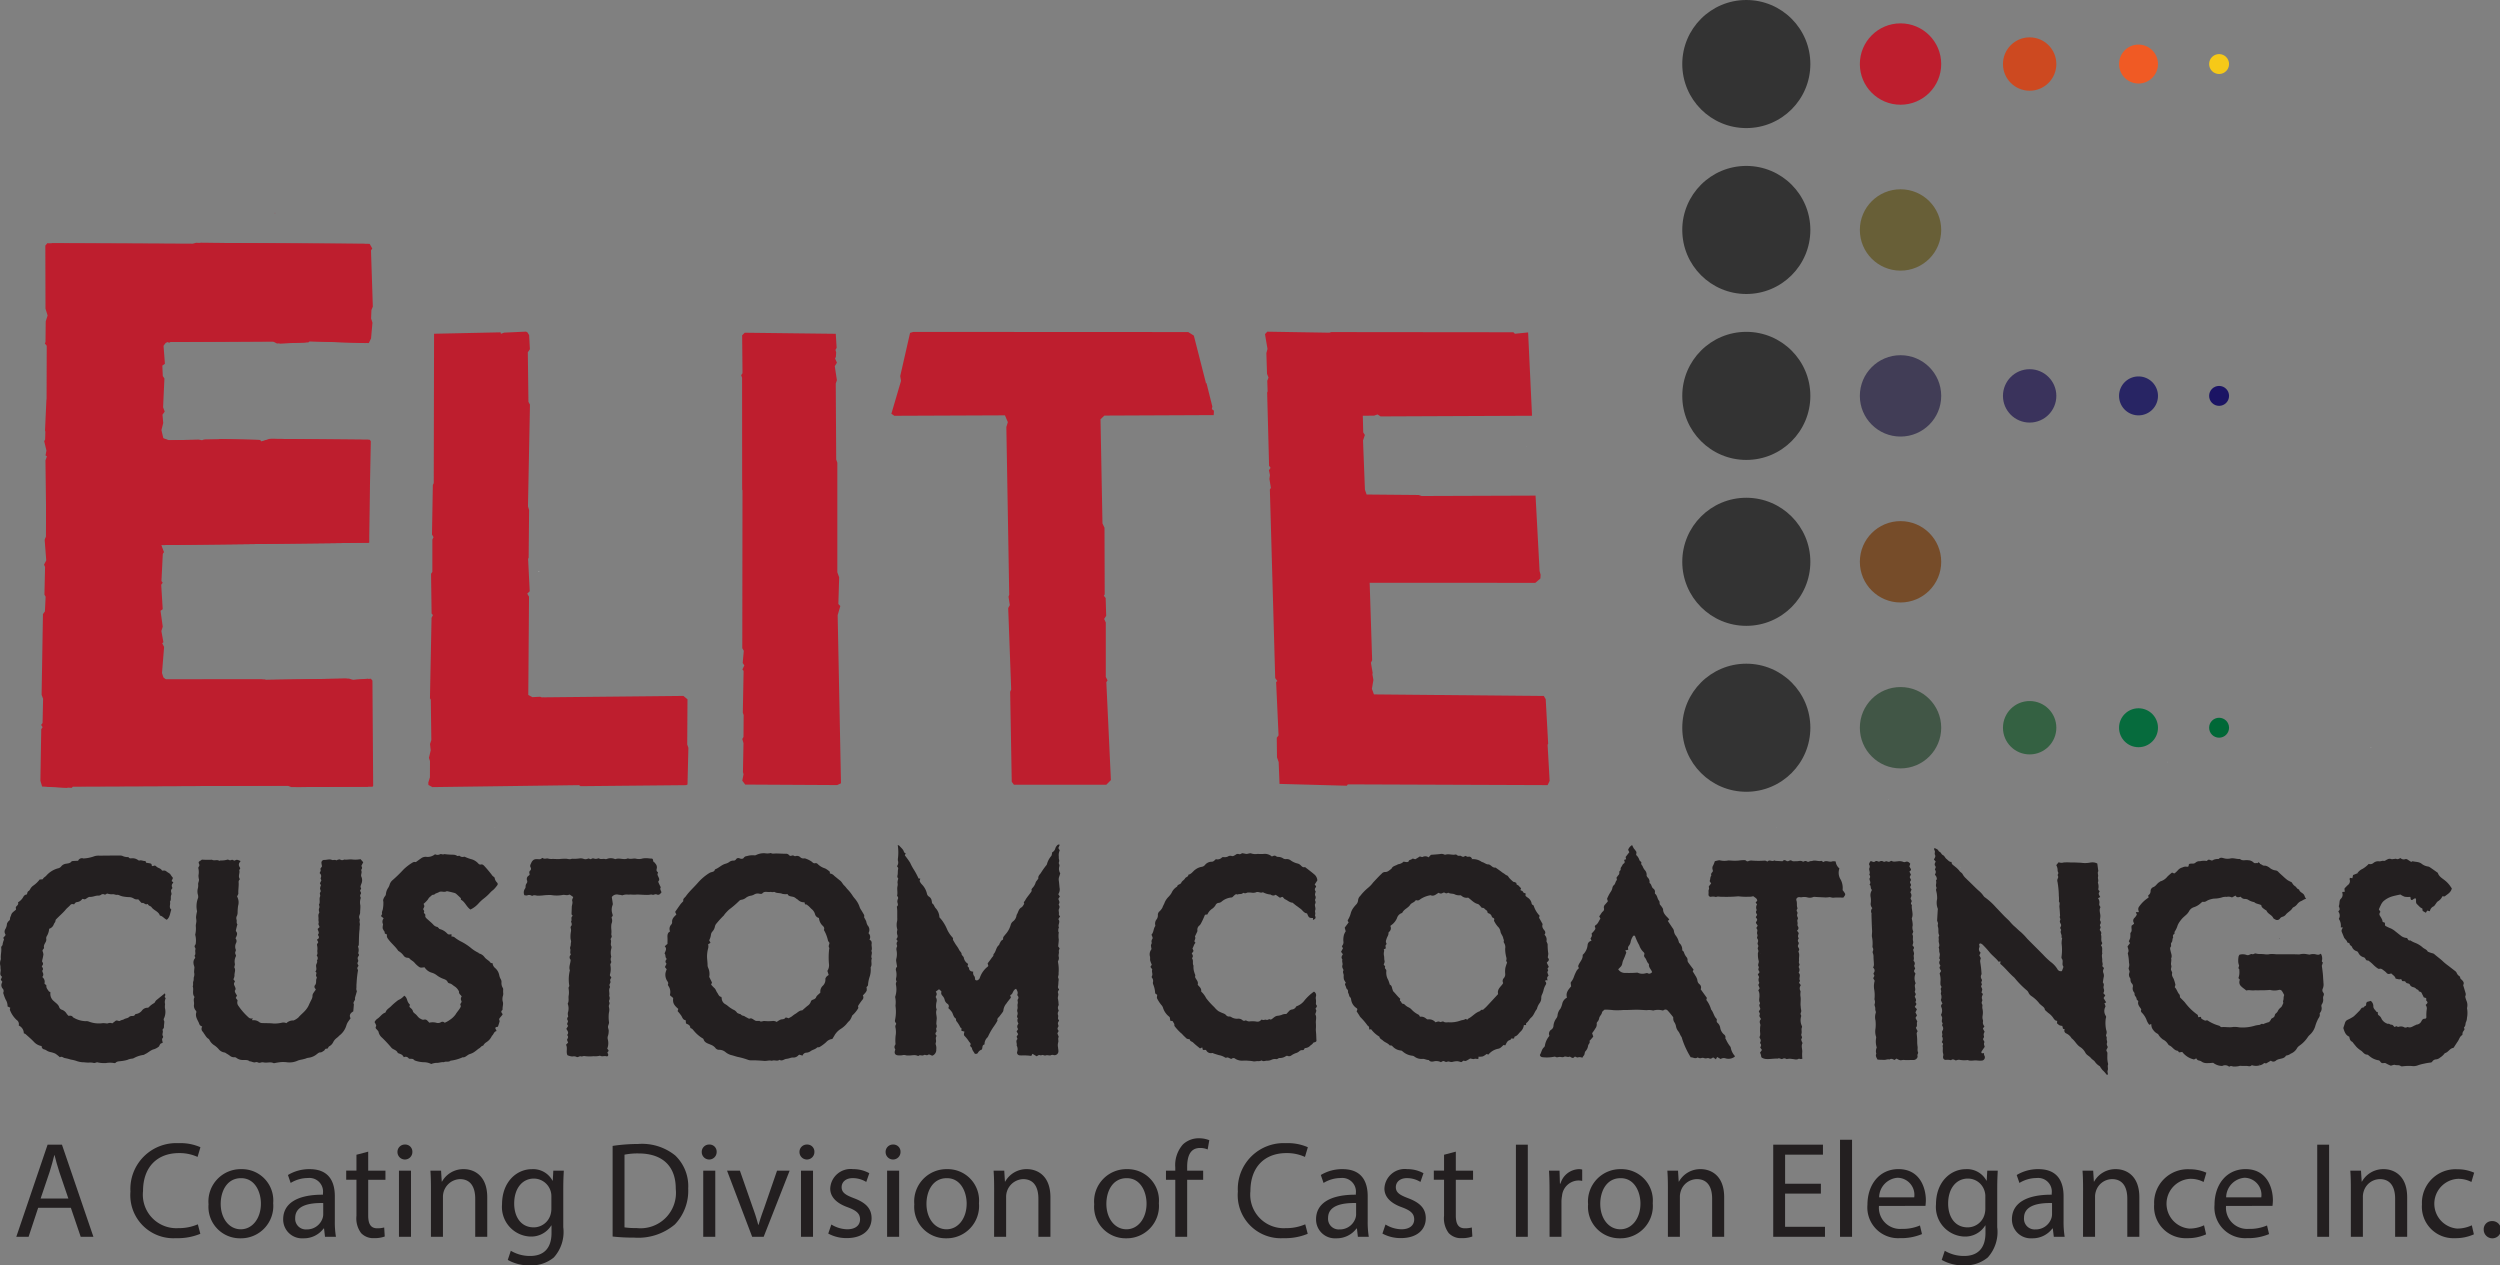 <?xml version="1.0" encoding="UTF-8"?> <svg xmlns="http://www.w3.org/2000/svg" id="Elite-Custom-Coatings" width="246.359" height="124.694" viewBox="0 0 246.359 124.694"><rect x="0" y="0" width="246.359" height="124.694" fill="#808080" stroke="none"/><g id="Group_254" data-name="Group 254"><path id="Path_316" data-name="Path 316" d="M4392.046,173.24c-.058.039-.095.08-.111.073a.553.553,0,0,1-.113-.094c.025-.023.054-.07.074-.066A.626.626,0,0,1,4392.046,173.24Z" transform="translate(-4169.339 -88.164)"></path><path id="Path_317" data-name="Path 317" d="M4235.083,160.691l.074-.028-.081.019Z" transform="translate(-4169.339 -88.164)"></path><path id="Path_318" data-name="Path 318" d="M4366.8,179.5l-.031-.077c.007.009.018.016.021.026a.287.287,0,0,1,0,.043Z" transform="translate(-4169.339 -88.164)"></path><path id="Path_319" data-name="Path 319" d="M4319.781,132.132l.014.056c0-.009.007-.02,0-.027a.071.071,0,0,0-.025-.025Z" transform="translate(-4169.339 -88.164)" fill="#fff"></path><path id="Path_320" data-name="Path 320" d="M4222.374,144.53a.631.631,0,0,1,.071-.042.1.1,0,0,1,.04-.005c-.009.012-.015.031-.026.034a.643.643,0,0,1-.08.009Z" transform="translate(-4169.339 -88.164)" fill="#fff"></path><path id="Path_321" data-name="Path 321" d="M4315.644,160.384c-.021.011-.042.023-.064.032l-.019-.022h.091Z" transform="translate(-4169.339 -88.164)" fill="#fff"></path><path id="Path_322" data-name="Path 322" d="M4394,180.7c-.01-.022-.021-.045-.031-.068a.2.2,0,0,1-.01-.036c.012.013.032.024.036.038a.242.242,0,0,1,0,.075Z" transform="translate(-4169.339 -88.164)" fill="#231f20"></path><path id="Path_323" data-name="Path 323" d="M4382.939,163.242l.031.017-.032.013Z" transform="translate(-4169.339 -88.164)" fill="#fff"></path><path id="Path_324" data-name="Path 324" d="M4362.536,173.658c.006.01.016.02.016.029s-.012.018-.018.027Z" transform="translate(-4169.339 -88.164)" fill="#fff"></path><path id="Path_325" data-name="Path 325" d="M4299.382,165.432l-.033.011-.01-.028a.1.1,0,0,1,.033-.009Z" transform="translate(-4169.339 -88.164)" fill="#fff"></path><path id="Path_326" data-name="Path 326" d="M4218.119,169.67a.3.3,0,0,0-.012.044c-.014.02,0-.006.021-.033Z" transform="translate(-4169.339 -88.164)" fill="#fff"></path><path id="Path_327" data-name="Path 327" d="M4402.91,161.792l.1-.02-.015.03c-.027-.006-.053-.015-.081-.021Z" transform="translate(-4169.339 -88.164)" fill="#fff"></path><path id="Path_328" data-name="Path 328" d="M4408.471,172.689l.046.012-.051-.011Z" transform="translate(-4169.339 -88.164)" fill="#fff"></path><path id="Path_329" data-name="Path 329" d="M4344.438,169.691l-.014.025-.011-.027Z" transform="translate(-4169.339 -88.164)" fill="#fff"></path><path id="Path_330" data-name="Path 330" d="M4355.487,166.916l-.019.026,0-.055Z" transform="translate(-4169.339 -88.164)" fill="#fff"></path><g id="Group_246" data-name="Group 246" transform="translate(0 83.246)"><path id="Path_331" data-name="Path 331" d="M4314.4,172.832a1.445,1.445,0,0,1,.966.276c.238.045.416.257.676.241a.106.106,0,0,1,.042.01c.22.08.352.347.633.3.186.132.373.263.559.4a1.56,1.56,0,0,0,.205.148c.127.062.211.18.361.225.1.03.16.183.246.273a4.921,4.921,0,0,0,.361.343c.038.032.107.023.157.044s.175.076.17.1c-.04.193.16.169.226.263a1.843,1.843,0,0,0,.234.239c-.084.182-.089.2.048.243a.231.231,0,0,1,.149.128c.047.09.059.08.246.139l-.011.24a1.79,1.79,0,0,0,.179.15.878.878,0,0,1,.42.57.214.214,0,0,0,.148.193.137.137,0,0,1,.069.091,2.54,2.54,0,0,0,.575.956l-.056.2c.1.177.193.337.282.5.028.05.079.117.065.156-.092.259.059.439.2.615a.307.307,0,0,1-.015.4.64.64,0,0,1,.2.615c-.012.046.034.107.052.161s.071.14.062.2a5.718,5.718,0,0,0,.065.888,1.985,1.985,0,0,1-.034.255c-.006.054-.025.131,0,.16.175.187.059.307-.083.427-.01.008-.012.025-.028.065l.186.379c.013.09-.185.139-.078.282.074.1-.066.188-.051.279a1.574,1.574,0,0,0,.114.31c-.162.188-.162.188-.1.491a.59.59,0,0,0-.078-.026c-.121-.015-.2.059-.139.123a.243.243,0,0,1,.045.31,1.694,1.694,0,0,0-.212.5,2.016,2.016,0,0,1-.164.481.691.691,0,0,0-.071.29.874.874,0,0,1-.172.564,1.562,1.562,0,0,0-.258.568c-.224.256-.295.615-.562.84-.187.157-.267.4-.48.542-.035.023-.019.126-.028.2h-.215a1.018,1.018,0,0,1-.348.663c-.171.166-.283.394-.543.464-.039.011-.052.12-.083.2h-.287c-.027.053-.045.138-.077.143-.305.049-.37.312-.493.531l-.171-.038c-.091.085-.179.179-.279.256a.544.544,0,0,1-.224.109,1.656,1.656,0,0,0-.99.58l-.175-.06a1.811,1.811,0,0,1-.371.24,1.5,1.5,0,0,1-.426.026l-.013.2c-.01.009-.019.023-.031.024-.124.017-.24-.051-.378,0-.1.039-.243-.022-.4-.044-.065.039-.162.1-.261.156s-.2.123-.323.072c-.151-.062-.2.163-.345.122a1.454,1.454,0,0,0-.328-.082,1.679,1.679,0,0,0-.423.05.591.591,0,0,1-.378-.011.336.336,0,0,0-.209.011.268.268,0,0,1-.246-.025c-.138-.089-.245-.007-.367.071a1,1,0,0,0-.655-.091c-.182.043-.4.082-.547-.123-.2.007-.369-.106-.575-.113a1.169,1.169,0,0,1-.842-.227.4.4,0,0,0-.2-.082,1.71,1.71,0,0,1-.945-.414c-.055-.042-.12-.1-.18-.1a1.241,1.241,0,0,1-.814-.4c-.068-.058-.119-.121-.22-.1-.026.006-.07,0-.082-.012-.17-.226-.464-.28-.656-.469-.118-.116-.309-.163-.345-.361-.006-.032-.06-.06-.1-.081a2.831,2.831,0,0,1-.722-.674l-.184.027c-.016-.141.018-.3-.153-.372a6.476,6.476,0,0,0-.719-.848.961.961,0,0,1-.116-.181l-.257-.393c.087-.176.1-.248-.016-.318a1.215,1.215,0,0,1-.527-.848c-.015-.068-.025-.16-.072-.195-.145-.108-.116-.289-.2-.42-.076-.115.028-.273-.12-.393-.1-.076-.1-.254-.175-.373s-.007-.189.045-.281a1.505,1.505,0,0,1-.188-.325,1.3,1.3,0,0,1-.019-.383c0-.167-.137-.327-.023-.5a.051.051,0,0,0,0-.042c-.066-.152-.171-.276-.1-.48.051-.144-.062-.327-.016-.5a.108.108,0,0,0-.011-.083c-.131-.177-.025-.326.068-.481l-.18-.244.187-.338-.109-.22a.532.532,0,0,0,.15-.491,1.876,1.876,0,0,1,.064-.637,1.554,1.554,0,0,1,.168-.333l-.1-.357.385-.515c.018-.044-.142-.12-.068-.252a2.312,2.312,0,0,0,.273-.628,1.594,1.594,0,0,1,.278-.574c.064-.093.14-.177.212-.264a.693.693,0,0,0,.24-.482.66.66,0,0,1,.209-.412,4.945,4.945,0,0,1,.774-.8,2.894,2.894,0,0,0,.5-.527q.293-.315.591-.625c.079-.082.164-.158.246-.236a.446.446,0,0,1,.333-.172c.276.019.436-.19.637-.318.118-.291.434-.294.648-.446a.891.891,0,0,0,.548-.259,2.065,2.065,0,0,0,.319.048c.062,0,.171-.038.178-.074.035-.175.211-.126.3-.212.121-.122.244.01.366,0,.073-.044.147-.088.22-.134l.213-.136c.1.018.216.077.289.043a.553.553,0,0,1,.574.046l.23-.249c.323-.027.636-.043.946-.084a.6.6,0,0,1,.334.038.263.263,0,0,0,.163.031c.324-.108.651.06.975-.015a.153.153,0,0,1,.121.03.315.315,0,0,0,.314.087c.045-.012.106.026.156.05.176.086.176.087.383-.036.094.033.2.109.279.09.226-.052.318.071.4.237h-.091l.019.022A.541.541,0,0,0,4314.4,172.832Zm3.452,10.189c-.02-.055-.107-.166-.081-.235.069-.185-.027-.335-.044-.5a3.021,3.021,0,0,1-.063-.634.785.785,0,0,0-.113-.578.2.2,0,0,1-.024-.163c.037-.108-.036-.186-.048-.272-.038-.261-.249-.438-.283-.7a.841.841,0,0,0-.265-.473,2.727,2.727,0,0,1-.353-.534.159.159,0,0,1,0-.12c.035-.1-.009-.159-.1-.2-.047-.022-.111-.056-.124-.1a.469.469,0,0,0-.341-.351.17.17,0,0,1-.1-.121.192.192,0,0,0-.1-.171c-.144-.077-.216-.279-.432-.238-.028.005-.069-.075-.107-.111-.1-.1-.194-.245-.314-.274-.382-.094-.611-.393-.946-.627a.716.716,0,0,1-.64-.17c-.045-.03-.108-.073-.151-.062a.993.993,0,0,1-.579-.113c-.184-.063-.4-.023-.573-.133-.016-.01-.056.008-.08.022a.222.222,0,0,1-.244-.005.215.215,0,0,0-.245.006.338.338,0,0,1-.391-.022c-.034.019-.06.03-.083.046-.214.139-.415.32-.7.2a.14.14,0,0,0-.085.006,2.582,2.582,0,0,0-.914.365c-.11.087-.225.181-.388.119a.133.133,0,0,0-.119.026c-.123.205-.391.222-.52.425-.2.314-.609.428-.777.781-.009.021-.047.033-.073.04a.749.749,0,0,0-.45.492,1.64,1.64,0,0,1-.422.582c-.077.065-.158.124-.237.186a.459.459,0,0,1-.078.547c-.038.043-.1.093-.1.133.024.219-.124.378-.182.566-.046.152-.121.294-.027.455a.126.126,0,0,1,0,.118c-.151.115-.043.269-.063.4l-.192.088c.015.061.051.123.037.168a1.05,1.05,0,0,0-.006.509c.024.141,0,.291.04.426.046.165-.052.3-.077.408.067.084.151.149.141.185a.227.227,0,0,0,.059.266.257.257,0,0,1,.058.2,1.382,1.382,0,0,0,.183.848,3.378,3.378,0,0,1,.129.36c.014.04.018.1.045.115.216.1.182.326.262.492.024.05.024.12.059.156.24.238.435.519.69.734a.948.948,0,0,0-.029.2c.159.057.136.325.364.306.051,0,.108.082.164.125a1.234,1.234,0,0,0,.275.194.968.968,0,0,1,.349.243,2.3,2.3,0,0,0,.686.505c.061.028.091.128.142.2a.743.743,0,0,1,.594.178c.055.04.131.1.185.087a.81.81,0,0,1,.744.284c.149-.04.293-.13.453-.031.042.026.13-.022.2-.035.039-.007.095-.031.116-.014.164.129.339.079.527.079a2.886,2.886,0,0,0,1.165-.166c.152-.065.334-.04.479-.153.031-.025.127.034.212.061.024-.031.043-.08.077-.1.4-.192.673-.571,1.105-.721.1-.036.157-.2.317-.146.018.007.053-.02.073-.038.106-.1.215-.189.312-.293.387-.412.769-.828,1.137-1.226-.122-.513.3-.732.486-1.062a.122.122,0,0,0,.006-.043.4.4,0,0,1,.077-.471.566.566,0,0,0,.128-.443,2.244,2.244,0,0,1,.018-.555A3.674,3.674,0,0,1,4317.855,183.021Z" transform="translate(-4169.339 -171.411)" fill="#231f20"></path><path id="Path_332" data-name="Path 332" d="M4235.038,183.684l-.176-.223.163-.334a.259.259,0,0,1-.026-.394c.021-.027.033-.1.016-.112-.155-.141-.05-.367-.191-.5.092-.243.267-.465.018-.706l.273-.24c0-.194.01-.395,0-.594-.014-.254-.008-.5.258-.63a.6.6,0,0,1,.1-.661.364.364,0,0,0,.1-.233c-.038-.346.182-.545.417-.768l-.12-.263c.175-.251.351-.509.534-.763a2.789,2.789,0,0,1,.2-.219c.027-.031.076-.071.071-.1-.05-.229.146-.312.249-.457.342-.483.788-.871,1.173-1.315a5.055,5.055,0,0,1,1.141-.975.832.832,0,0,1,.237-.094c.128-.032.252-.064.3-.207.01-.026.027-.061.049-.07.363-.134.631-.446,1.015-.546a1.2,1.2,0,0,0,.351-.16.644.644,0,0,1,.438-.147.276.276,0,0,0,.25-.139.269.269,0,0,1,.346-.083.46.46,0,0,0,.208.043c.065,0,.161-.03.184-.076a.391.391,0,0,1,.321-.188,1.847,1.847,0,0,1,.739-.076.328.328,0,0,0,.2-.045,1.705,1.705,0,0,1,.831-.162,1.476,1.476,0,0,0,.6-.023c.134.094.278.052.426.049.342-.007.685.024,1.027.026a.38.38,0,0,1,.34.137.2.2,0,0,0,.236.054.25.25,0,0,1,.245.011.21.21,0,0,0,.161.029.458.458,0,0,1,.475.123.429.429,0,0,0,.354.1.386.386,0,0,1,.206.04,2.468,2.468,0,0,1,.536.271c.123.1.2.217.39.155a.277.277,0,0,1,.226.1,1.7,1.7,0,0,0,.717.422,2.3,2.3,0,0,1,.454.317c.03.024.012.106.017.183a.661.661,0,0,1,.428.229c.2.163.393.325.593.481.183.143.246.36.423.5a2.83,2.83,0,0,1,.243.293,4.209,4.209,0,0,1,.564.7c.111.177.273.327.387.509a2.2,2.2,0,0,1,.3.61,1.275,1.275,0,0,0,.162.3c.092.156.189.309.276.468a.27.27,0,0,1,.008.125c0,.042-.017.092,0,.126a4.036,4.036,0,0,1,.2.374,1.19,1.19,0,0,0,.136.4.642.642,0,0,1,.083.768.5.5,0,0,1,.1.629c.078.066.151.1.177.157a.446.446,0,0,1,.039.248c-.044.238.09.483-.035.715.156.239-.094.508.053.748-.117.253.04.534-.078.788-.018.038-.048.085-.039.118a2.228,2.228,0,0,1-.126.97,3.551,3.551,0,0,0-.13.666c.008.157-.082.194-.155.282a.973.973,0,0,1,.021.328.908.908,0,0,1-.188.283c-.053.067-.118.126-.193.205a.344.344,0,0,1-.04.422,4.965,4.965,0,0,0-.327.454c-.067.094-.138.181-.078.313.015.034-.027.1-.057.147a2.783,2.783,0,0,1-.5.6.193.193,0,0,0-.055.065,1.887,1.887,0,0,1-.228.454,2.891,2.891,0,0,0-.342.377,2.633,2.633,0,0,1-.557.471,1.841,1.841,0,0,0-.57.567c-.072.135-.157.263-.252.42a.913.913,0,0,0-.608.312,3.93,3.93,0,0,1-.654.483c-.065.043-.2,0-.246.05-.177.182-.434.206-.626.348a.771.771,0,0,1-.4.154.415.415,0,0,0-.4.291l-.309-.091a.342.342,0,0,0-.1.055.63.63,0,0,1-.535.224.789.789,0,0,0-.289.051,1.9,1.9,0,0,1-.372.084c-.223.024-.416.258-.668.089-.231.187-.511-.021-.75.1-.256-.082-.51.033-.767.008-.284-.027-.568-.04-.853-.054-.129-.007-.259,0-.387,0a.937.937,0,0,1-.338-.049,7.212,7.212,0,0,0-1.076-.3c-.215-.063-.428-.134-.648-.186a1.588,1.588,0,0,1-.519-.291.957.957,0,0,0-.592-.213.44.44,0,0,1-.4-.2,1.028,1.028,0,0,0-.445-.3c-.261-.124-.6-.18-.706-.532-.018-.057-.1-.108-.159-.137a3.4,3.4,0,0,1-.818-.731c-.081-.075-.128-.183-.253-.212a.131.131,0,0,1-.082-.087c-.021-.25-.231-.3-.423-.4l-.024-.289c-.009-.012-.017-.032-.027-.033-.261-.034-.3-.266-.411-.442a4.735,4.735,0,0,0-.362-.449l.067-.217c-.457-.394-.562-.623-.5-1.074l-.312-.262a.6.6,0,0,1,0-.1,1.036,1.036,0,0,0-.151-.811c-.029-.047-.076-.118-.06-.153.077-.169-.01-.263-.1-.4a1.174,1.174,0,0,1-.145-.7A1.811,1.811,0,0,1,4235.038,183.684Zm11.912-7.415a1.539,1.539,0,0,1-.523-.022c-.241-.112-.519-.033-.746-.178a.173.173,0,0,0-.125,0c-.115.03-.236-.024-.335-.007-.253.044-.546-.12-.765.149-.043.052-.2.044-.288.022a.671.671,0,0,0-.5.075,1.033,1.033,0,0,1-.363.127,1.044,1.044,0,0,0-.466.206.9.9,0,0,1-.425.188.371.371,0,0,0-.229.11,9.495,9.495,0,0,1-1,.858,4.5,4.5,0,0,0-.436.46c-.037.042-.055.106-.1.138a9.594,9.594,0,0,0-.686.751.7.7,0,0,0-.177.337,1.008,1.008,0,0,1-.221.455.59.59,0,0,0-.172.378,1.628,1.628,0,0,1-.168.509l.13.25-.236.144a.83.83,0,0,1-.012.455,3.2,3.2,0,0,0-.094.806c.01.27.055.54.053.813a.671.671,0,0,0,.061.249,1.45,1.45,0,0,1,.1.887l.274.557-.086.21c.11.115.209.236.325.338.137.121.165.3.267.438.121.161.164.4.418.433a.831.831,0,0,1,.032.135.69.69,0,0,0,.368.589c.186.1.329.259.507.369.085.052.167.11.255.155a.782.782,0,0,1,.366.285c.037.063.137.091.212.127.049.023.126.014.154.049a.47.47,0,0,0,.292.155c.1.023.188.114.289.152.123.046.219.183.39.1.056-.027.164.033.24.071a1.862,1.862,0,0,0,.29.174,1.618,1.618,0,0,0,.334,0c.039,0,.074.047.114.055a.461.461,0,0,0,.157,0,1.465,1.465,0,0,1,.2-.046,4.317,4.317,0,0,0,.811.006.671.671,0,0,1,.444.091,1.767,1.767,0,0,1,.4-.238c.16-.044.343,0,.455-.178.014-.022.083-.019.122-.01.08.02.158.052.194.064.135-.077.235-.126.327-.188a3.045,3.045,0,0,1,.293-.22c.24-.119.412-.37.714-.371.023,0,.046-.032.067-.05.152-.131.3-.264.454-.392a.8.8,0,0,0,.338-.425c.054-.218.352-.171.466-.347.008-.011.028-.017.031-.028.063-.24.3-.338.441-.519a.765.765,0,0,1,.206-.632.831.831,0,0,0,.289-.685c-.014-.079.065-.186.125-.261a.867.867,0,0,1,.2-.145l-.13-.407a1.022,1.022,0,0,0,.155-.7,7.146,7.146,0,0,1,.016-1.412c0-.054.039-.127.015-.158-.127-.173.021-.333.018-.5a.844.844,0,0,1-.144-.214,3.53,3.53,0,0,0-.352-.955c-.022-.036-.055-.089-.044-.118.075-.185-.037-.31-.148-.412a1.178,1.178,0,0,1-.346-.746.512.512,0,0,1-.387-.37.985.985,0,0,0-.285-.467c-.16-.124-.27-.291-.433-.4-.044-.031-.093-.1-.132-.09-.185.025-.149-.129-.192-.218a.827.827,0,0,1-.65-.258,2.226,2.226,0,0,1-.212-.146.634.634,0,0,0-.337-.149C4247.242,176.487,4247.015,176.473,4246.95,176.269Z" transform="translate(-4169.339 -171.411)" fill="#231f20"></path><path id="Path_333" data-name="Path 333" d="M4392.024,193.143a1.259,1.259,0,0,1-.678.018c-.041-.008-.1-.036-.121-.019-.171.182-.377.041-.563.064a4.964,4.964,0,0,1-.558-.012c-.069,0-.138.035-.208.042a2.24,2.24,0,0,1-.468.028c-.125-.014-.241-.1-.368,0a.087.087,0,0,1-.081,0,.6.6,0,0,0-.648-.057,1.457,1.457,0,0,1-.9-.313,4.943,4.943,0,0,1-.648.034.858.858,0,0,1-.484-.142c-.133-.119-.3-.087-.419-.175a.656.656,0,0,1-.112-.151l-.223.108a2.01,2.01,0,0,1-1.159-.74l-.318.042c-.039-.044-.087-.151-.148-.159-.363-.044-.507-.414-.819-.532-.07-.026-.11-.129-.167-.193a1.176,1.176,0,0,0-.415-.368.492.492,0,0,1-.139-.1,1.461,1.461,0,0,1-.377-.457,1.155,1.155,0,0,1-.46-.377.862.862,0,0,1-.168-.295,1.531,1.531,0,0,1-.045-.32l-.189.087a1.555,1.555,0,0,1-.285-.516,2.2,2.2,0,0,0-.377-.607c-.092-.094-.222-.192-.136-.369.014-.031-.037-.1-.068-.146-.142-.2-.3-.391-.222-.666a.121.121,0,0,0-.059-.1c-.08-.032-.094-.087-.108-.163a.484.484,0,0,0-.1-.227.346.346,0,0,1-.1-.27.226.226,0,0,0-.061-.152.6.6,0,0,1-.108-.519.363.363,0,0,0-.072-.311.559.559,0,0,1-.161-.428.258.258,0,0,0-.056-.16.549.549,0,0,1-.062-.479c0-.028.019-.054.025-.082.033-.16-.143-.282-.07-.457a.8.8,0,0,0,.016-.464,5.044,5.044,0,0,0-.107-.892.108.108,0,0,1,0-.084c.14-.215,0-.417-.034-.64l.241-.319-.12-.186a1.691,1.691,0,0,0,.141-.327,2.111,2.111,0,0,0,.014-.386c0-.042,0-.1.02-.125.168-.165.084-.366.091-.554,0-.043,0-.086.009-.141l.227-.176c0-.031.023-.064.013-.082a.377.377,0,0,1,.073-.535,1.511,1.511,0,0,0,.206-.3l-.1-.243h.3c-.016-.069-.027-.122-.042-.174a.417.417,0,0,1,.087-.4,3.29,3.29,0,0,1,.912-.862l-.036-.22a.475.475,0,0,0,.233-.412.413.413,0,0,1,.28-.4c.246-.1.355-.361.58-.488.036-.02.063-.06.1-.074a1.363,1.363,0,0,0,.7-.475,5.727,5.727,0,0,1,.455-.394l.208.087a.25.25,0,0,0,.075-.035,3.048,3.048,0,0,0,.311-.3.847.847,0,0,1,.431-.257.69.69,0,0,1,.449-.068c.035.011.082-.013.132-.023a.355.355,0,0,0,.038-.116.138.138,0,0,1,.116-.156,1.216,1.216,0,0,1,.256-.017.394.394,0,0,0,.314-.107.584.584,0,0,1,.429-.126,1.752,1.752,0,0,1,.63-.029.084.084,0,0,0,.075-.026c.1-.14.223-.1.344-.044a.244.244,0,0,0,.272-.037,1.074,1.074,0,0,1,.357-.084c.056-.01.137.018.167-.012.177-.176.352-.1.552-.047a1.323,1.323,0,0,0,.594.008c.325-.075.626.085.941.046.24.229.543.075.813.128a.769.769,0,0,1,.533.228.216.216,0,0,0,.189.059.634.634,0,0,1,.376.046,1.387,1.387,0,0,1,.342.169c.088.053.225.018.33.053a1.121,1.121,0,0,1,.334.181,1.147,1.147,0,0,0,.578.265.4.4,0,0,1,.261.121c.147.151.3.29.461.431a6.015,6.015,0,0,0,.455.394,3.168,3.168,0,0,0,.423.22,2.078,2.078,0,0,0,.13.193.656.656,0,0,0,.183.181c.162.086.21.31.418.333.049.242.281.314.431.46.132.128.119.315.273.473-.234.026-.356.172-.536.231a.987.987,0,0,0-.355.3.991.991,0,0,1-.325.275.3.3,0,0,0-.136.1c-.163.289-.491.409-.681.674a.644.644,0,0,1-.328.192.42.42,0,0,0-.228.173.34.34,0,0,1-.456.088c-.075-.043-.175-.083-.205-.151-.142-.312-.528-.391-.657-.713-.017-.042-.092-.06-.137-.094-.171-.129-.373-.232-.378-.454-.252-.132-.519-.118-.7-.3a1.6,1.6,0,0,1-.629-.251.663.663,0,0,0-.245-.062.5.5,0,0,1-.457-.218c-.174.034-.386.138-.511-.117l-.351.189a.785.785,0,0,0-.52-.058,1.144,1.144,0,0,0-.5.062,2.582,2.582,0,0,1-.75.106,2.48,2.48,0,0,0-.577.153c-.163.071-.3.219-.51.161-.055-.015-.147.073-.211.127a1.781,1.781,0,0,1-.658.4.812.812,0,0,0-.512.423,1.406,1.406,0,0,1-.3.356c-.116.108-.241.207-.349.322a3.138,3.138,0,0,0-.287.364,1.757,1.757,0,0,0-.182.335,2.187,2.187,0,0,1-.286.609c-.043.055,0,.209-.038.232-.165.091-.153.214-.112.357-.119.149-.031.371-.186.515-.038.035-.024.129-.028.2s.029.132,0,.159c-.151.156-.07.308-.037.48.044.23.173.463.045.707.073.234-.069.471.022.714.039.106-.047.253-.033.376s.141.259.113.36c-.063.232.061.377.148.557a3.817,3.817,0,0,1,.176.589l-.069.238c.212.2.257.5.458.713.065.068.046.214.059.285.173.176.326.325.471.483a5.524,5.524,0,0,0,1.249,1.225c.051.028.052.145.086.252l.251-.04.061.192c.1.054.2.113.3.158a.221.221,0,0,0,.157.012c.114-.048.171.009.261.071a3.859,3.859,0,0,0,.88.4c.092.034.187.037.256.124a.2.2,0,0,0,.153.057c.369-.035.736.057,1.109-.015a2.232,2.232,0,0,1,.594.038,4.152,4.152,0,0,0,1.574-.171,2.853,2.853,0,0,1,.424-.07c.121-.018.215-.174.359-.07a3.39,3.39,0,0,1,.558-.2c.08-.024.135-.137.2-.214.026-.033.025-.091.054-.115.1-.078.242-.125.3-.224s.046-.232.144-.3a.784.784,0,0,0,.247-.332,1.155,1.155,0,0,1,.262-.278c.131-.12.158-.294.244-.436-.1-.154.035-.3.013-.457a1.076,1.076,0,0,1,.063-.32c-.062-.111-.129-.254-.216-.384a.274.274,0,0,0-.3-.118,1.747,1.747,0,0,1-.885,0,7.961,7.961,0,0,1-.976.032c-.173.02-.341,0-.51.007a2.288,2.288,0,0,1-.509-.013,1.2,1.2,0,0,0-.342.029c-.165-.145-.347-.251-.5-.409a.53.53,0,0,1-.164-.541c.01-.041.018-.082.027-.125l-.135-.146a1.711,1.711,0,0,0,.089-.729c0-.054.008-.133-.022-.158-.156-.129.047-.263-.017-.4a1.138,1.138,0,0,1-.071-.421,2.288,2.288,0,0,1,.038-.427.619.619,0,0,1,.086-.166,1.123,1.123,0,0,1,.708.024.328.328,0,0,0,.288-.032c.074-.034.174-.08.236-.055.154.062.256-.111.415-.05a1.629,1.629,0,0,0,.462.042,3.569,3.569,0,0,1,.427.03,1.2,1.2,0,0,0,.462-.024,3.183,3.183,0,0,1,.592.017c.529,0,1.058,0,1.586,0,.2,0,.4.01.6.014a.441.441,0,0,0,.171-.008,1.655,1.655,0,0,1,.744,0c.086,0,.181.047.255.021a1.088,1.088,0,0,1,.619-.005.693.693,0,0,0,.243.022.816.816,0,0,0,.212-.1.939.939,0,0,1,.119.628c-.024.08-.047.169.065.221.013.005-.01.1-.022.144-.021.081-.076.165-.063.238.038.206.056.413.082.618.021.171.033.34.041.511s.028.342.032.513a1.063,1.063,0,0,1-.054.544.369.369,0,0,0,.054.441.289.289,0,0,1,.016.276.528.528,0,0,0-.044.327.763.763,0,0,1-.11.495.314.314,0,0,0-.051.285.668.668,0,0,1-.109.533c-.031.048-.084.111-.072.151.073.259-.135.415-.21.618a3.84,3.84,0,0,0-.24.642,1.856,1.856,0,0,1-.547.832,1.232,1.232,0,0,0-.192.232,3.13,3.13,0,0,1-.811.82.866.866,0,0,0-.212.208,1.223,1.223,0,0,1-.644.576.849.849,0,0,1-.374.173.156.156,0,0,0-.113.054c-.138.224-.388.239-.6.3a.867.867,0,0,0-.351.14.37.37,0,0,1-.516.021l-.47.276-.184-.042a1.711,1.711,0,0,1-.2.145,1.762,1.762,0,0,1-.242.087.328.328,0,0,0,0-.075c0-.014-.023-.026-.035-.038a.325.325,0,0,0,.009.036C4392,193.1,4392.015,193.12,4392.024,193.143ZM4381.6,175.69l0,.03.033-.013Z" transform="translate(-4169.339 -171.411)" fill="#231f20"></path><path id="Path_334" data-name="Path 334" d="M4273.819,174.224c-.039.125-.067.237-.108.344a.807.807,0,0,0-.027.414c.028.209.043.423.063.635a.847.847,0,0,1-.121.663l.154.233-.133.2a.246.246,0,0,0,0,.085c.062.144.145.284.04.446a.132.132,0,0,0,0,.121c.1.135.056.246,0,.393s.027.31,0,.46c-.023.128.069.174.114.275a.971.971,0,0,0-.1.125c-.027.048-.073.13-.056.152.207.251-.082.524.039.778.017.037-.04.1-.047.157a1.18,1.18,0,0,0-.007.249c0,.04.053.086.044.117a2.116,2.116,0,0,0,0,.666c0,.225-.036.45-.057.689l.139.192c-.025.11-.1.189-.072.324s-.048.312-.025.461a.564.564,0,0,1-.044.448.168.168,0,0,0-.016.126,3.8,3.8,0,0,1,.057,1.059,1.445,1.445,0,0,1,0,.172c-.013.121-.093.225-.017.369.052.1.01.246,0,.372a3.179,3.179,0,0,1-.03.38c-.025.148-.033.147.1.358a.681.681,0,0,0-.12.206c-.014.076.034.161.04.244.013.165-.085.32-.029.5a2.2,2.2,0,0,1,.05.423.421.421,0,0,1,.011.167.471.471,0,0,0-.006.485c.018.025,0,.087-.019.123a.413.413,0,0,0-.03.368c.058.152-.09.345.082.488.016.014,0,.089-.019.118a.326.326,0,0,0-.041.362.242.242,0,0,1-.012.2.227.227,0,0,0,0,.309c.1.121-.051.206-.076.32l.132.346c-.124.171.011.373-.056.538a1.092,1.092,0,0,0-.01.508c0,.114.036.229.032.342a.383.383,0,0,1-.482.4.361.361,0,0,0-.282.027c-.049.031-.135,0-.205,0s-.153-.034-.211-.008a.407.407,0,0,1-.324-.022c-.082-.027-.207.059-.281.025-.157-.07-.238.035-.355.1l-.417-.246-.115.209a5.089,5.089,0,0,0-.96-.046c-.071-.008-.144,0-.214-.013a.275.275,0,0,1-.227-.316.8.8,0,0,0-.042-.66c.064-.2-.128-.421.069-.614.028-.027-.042-.152-.071-.246l.15-.25-.153-.269.152-.234a.376.376,0,0,1-.015-.464c.023-.031.045-.1.03-.115a.469.469,0,0,1-.035-.487c-.145-.121-.058-.258-.033-.394a.433.433,0,0,0-.014-.212.4.4,0,0,1,0-.291.78.78,0,0,0,.013-.247.759.759,0,0,1,0-.247.5.5,0,0,0,.006-.293.3.3,0,0,1,.027-.2.239.239,0,0,0-.016-.314.191.191,0,0,1-.035-.158c.08-.2-.024-.358-.124-.542-.2.059-.274.238-.352.394a.377.377,0,0,1-.232.226l.062.256c-.137.176-.3.36-.429.56a1.255,1.255,0,0,0-.308.69.375.375,0,0,1-.085.189c-.089.13-.192.25-.282.379s-.285.219-.211.433a4.63,4.63,0,0,1-.341.547,6.484,6.484,0,0,0-.542.921.827.827,0,0,1-.1.186.908.908,0,0,0-.295.7c-.278.067-.163.329-.274.509a.639.639,0,0,0-.371.3c-.06.123-.177.133-.316.108-.084-.179-.251-.323-.278-.549-.007-.059-.09-.106-.132-.164-.024-.032-.06-.093-.048-.109.124-.167-.016-.26-.1-.363a3.187,3.187,0,0,0-.417-.535c-.15-.123-.085-.288-.041-.46l-.281-.076c-.084-.09.089-.273-.116-.318a2.834,2.834,0,0,0-.405-.649c-.032-.034-.024-.106-.035-.161,0-.028,0-.071-.015-.081-.243-.149-.257-.433-.388-.647a2.91,2.91,0,0,0-.358-.393.29.29,0,0,0-.1-.43.655.655,0,0,1-.265-.422.8.8,0,0,0-.186-.327c-.154-.2-.16-.2-.125-.466l-.233-.207-.322.232a.746.746,0,0,1,.1.241.8.8,0,0,1-.089.235c-.01.026-.023.064-.012.082a.544.544,0,0,1,.07.485,1.984,1.984,0,0,0-.039.5.466.466,0,0,0,.028.123c.01.041.041.091.028.123-.128.308.035.612.006.917-.011.114-.023.227-.03.341a.679.679,0,0,0,.006.2.45.45,0,0,1-.021.373c-.027.046.014.131.021.2,0,.04.02.1,0,.12-.1.125-.151.244-.013.376a.084.084,0,0,1,.015.08c-.146.2.015.419-.063.623a.345.345,0,0,0,.007.252.98.98,0,0,1,.035.42.61.61,0,0,1-.37.619c-.162.005-.291-.188-.453-.073-.139.1-.281-.064-.414.026-.16.108-.37-.085-.523.083-.006.006-.029,0-.041,0-.313-.169-.643-.025-.964-.052a.64.64,0,0,1-.212-.013.625.625,0,0,0-.378-.006,2.014,2.014,0,0,1-.388.01c-.306-.019-.415-.188-.323-.489.012-.039.037-.1.021-.118a.351.351,0,0,1,.007-.437.292.292,0,0,0,.016-.165,3.942,3.942,0,0,1,.039-.89,2.281,2.281,0,0,0-.035-.634.369.369,0,0,1,.032-.288.141.141,0,0,0-.011-.194.277.277,0,0,1-.072-.235,4.016,4.016,0,0,0,.048-1.447,2.282,2.282,0,0,0-.028-.832.276.276,0,0,1,.024-.123,2.238,2.238,0,0,0,.044-1.145.513.513,0,0,1,.033-.2c.009-.039.052-.094.039-.111-.121-.166-.026-.331-.015-.5a1.5,1.5,0,0,0-.036-.511.4.4,0,0,1,.1-.424c-.028-.166-.059-.32-.078-.474a.643.643,0,0,1,0-.3,1.82,1.82,0,0,0,.021-.839.5.5,0,0,1,.036-.331.191.191,0,0,0,.012-.161.356.356,0,0,1,.074-.418l-.121-.146c0-.035,0-.069.011-.089a.362.362,0,0,0,.086-.32.791.791,0,0,1-.024-.507.2.2,0,0,0-.008-.127,1.565,1.565,0,0,1,0-.807,1.822,1.822,0,0,0,.006-.3c0-.214,0-.429,0-.644,0-.112-.015-.225-.023-.337,0-.042-.027-.106-.009-.122.179-.15.054-.315.04-.478a.681.681,0,0,1,.049-.251.239.239,0,0,0-.035-.279.106.106,0,0,1-.034-.076c.076-.308-.033-.625.038-.929a.7.7,0,0,0,0-.328,1.218,1.218,0,0,1,.077-.41.532.532,0,0,1-.094-.18,1.054,1.054,0,0,1,.038-.244c.01-.125.008-.252.016-.379s.088-.253-.054-.358a.125.125,0,0,1,0-.118.588.588,0,0,0,.055-.5,1.12,1.12,0,0,1,.009-.258,4.746,4.746,0,0,0-.025-1.281c.085.042.141.053.169.087.161.2.387.342.447.616.011.048.106.078.167.12l-.083.2a8.564,8.564,0,0,1,.521.726,5.38,5.38,0,0,0,.421.768,7.428,7.428,0,0,1,.412.787l.17.009-.071.225a1.115,1.115,0,0,0,.195.316,1.926,1.926,0,0,1,.533.955.432.432,0,0,0,.189.274.571.571,0,0,1,.275.415c.026.1.016.238.076.279.169.112.183.313.313.448a1.4,1.4,0,0,1,.373.907,3.208,3.208,0,0,1,.258.3,4.236,4.236,0,0,1,.451.77,2.907,2.907,0,0,0,.481.8c.082.1.2.177.135.333.1.17.2.343.307.511a3.082,3.082,0,0,1,.3.462c.069.172.259.27.261.477,0,.046.057.093.089.138s.113.111.118.171a.874.874,0,0,0,.419.617c.027.1-.117.215.019.314.033.024.074.063.076.1.018.248.172.346.423.359a.489.489,0,0,0,.1.445c.074.074.062.235.088.353a.222.222,0,0,0,.284.021.412.412,0,0,0,.165-.184,2.333,2.333,0,0,1,.8-1.142.407.407,0,0,0,.044-.062l-.066-.248c.12-.161.265-.338.39-.527.075-.115.22-.2.18-.373.268-.242.241-.659.531-.891.05-.04.057-.129.094-.189.073-.12.115-.266.265-.328a.127.127,0,0,0,.067-.1c-.034-.206.128-.3.22-.438a2.316,2.316,0,0,0,.53-.959.625.625,0,0,1,.207-.317.9.9,0,0,0,.37-.652c.171-.238.176-.575.48-.744.121-.067.187-.235.278-.357-.117-.151.042-.234.091-.339a2.059,2.059,0,0,1,.209-.323c.092-.129.195-.249.285-.379.07-.1.177-.188.129-.346-.013-.044.059-.119.1-.175a1.3,1.3,0,0,0,.3-.51c.019-.1.119-.193.182-.289.03-.048.091-.1.086-.142-.029-.216.117-.35.227-.492a8.667,8.667,0,0,1,.537-.769.294.294,0,0,0,.09-.146,2.018,2.018,0,0,1,.439-.817,1.125,1.125,0,0,0,.066-.332.621.621,0,0,0,.32-.407.742.742,0,0,1,.181-.288.185.185,0,0,1,.251-.051l-.138.312.128.218c0,.007.01.026,0,.035a1.16,1.16,0,0,0-.077.626.678.678,0,0,0,.015.248.382.382,0,0,1,0,.249.284.284,0,0,0,0,.2.27.27,0,0,1,.031.246A.831.831,0,0,0,4273.819,174.224Z" transform="translate(-4169.339 -171.411)" fill="#231f20"></path><path id="Path_335" data-name="Path 335" d="M4364.859,191.945a.335.335,0,0,0,.031.246.325.325,0,0,1-.273.491,2.784,2.784,0,0,1-.474-.015c-.3-.036-.6.085-.894-.041a2.672,2.672,0,0,1-.856-.03.959.959,0,0,0-.244.044c-.028.006-.06.032-.08.024-.154-.066-.3-.173-.468-.022a1.512,1.512,0,0,0-.511-.033c-.194.009-.3-.142-.272-.343a.542.542,0,0,0,.016-.25c-.1-.252,0-.517-.067-.769-.01-.034.029-.079.039-.12.025-.1.021-.1-.122-.276a.5.5,0,0,0,.012-.579c.128-.162-.048-.347.051-.523a.4.4,0,0,0-.007-.488c-.025-.03-.005-.1,0-.157s.053-.1.042-.112c-.209-.194.034-.451-.094-.654a1.291,1.291,0,0,1-.075-.176.83.83,0,0,0,.041-.732.256.256,0,0,1,.1-.352l-.159-.369a.721.721,0,0,0,.014-.565c-.042-.088.041-.227.02-.334s-.092-.205.012-.315a.164.164,0,0,0-.015-.156c-.1-.127-.064-.265-.071-.408a1.959,1.959,0,0,0-.079-.83l.144-.251-.078-.147c-.052-.1-.123-.2-.016-.313a.122.122,0,0,0,.006-.117.378.378,0,0,1-.039-.442.172.172,0,0,0-.035-.2c-.008-.011-.022-.026-.02-.037a2.183,2.183,0,0,0,.059-.372c0-.124-.076-.251-.062-.371a.858.858,0,0,0-.053-.332c.163-.232-.036-.468.007-.706.024-.134-.054-.282.033-.418a.1.1,0,0,0,.005-.083c-.128-.242-.03-.512-.1-.761a.543.543,0,0,1-.013-.337c.018-.056-.019-.133-.036-.2-.011-.04-.049-.078-.047-.116.016-.342.037-.684.058-1.026,0-.055.027-.121.006-.164a1.606,1.606,0,0,1-.065-.955,2.672,2.672,0,0,0-.082-.761c-.017-.086-.048-.151,0-.237a.2.2,0,0,0,.006-.164c-.106-.2.05-.421-.034-.63-.016-.04.079-.115.08-.175a.593.593,0,0,0-.059-.249.939.939,0,0,0-.132-.176.983.983,0,0,0,.082-.2.344.344,0,0,0-.019-.2c-.033-.065-.087-.125-.037-.193a.223.223,0,0,0-.019-.308.287.287,0,0,1-.013-.2.826.826,0,0,1,.09-.188l-.178-.21c.073-.15.2-.281.1-.474-.068-.131.067-.307-.059-.453-.032-.037,0-.126,0-.209a1.869,1.869,0,0,1,.314.156c.075.056.109.18.187.214.167.07.188.267.363.345.138.063.2.274.335.371.152.112.266.308.5.292-.022.25.2.323.336.457a2.494,2.494,0,0,1,.427.41c.09.152.268.193.34.366a1.518,1.518,0,0,0,.328.4c.118.125.247.24.371.361.278.27.549.548.836.809a2.534,2.534,0,0,1,.5.532.583.583,0,0,0,.185.179,6.411,6.411,0,0,1,1.044.957c.281.288.553.585.834.873.16.163.333.312.492.476a5.353,5.353,0,0,0,.436.472c.245.2.452.43.7.622a6.528,6.528,0,0,1,.623.651c.524.531,1.056,1.053,1.579,1.585a7.008,7.008,0,0,0,.748.709,2.519,2.519,0,0,1,.641.688.379.379,0,0,0,.45.208c.04-.1.084-.219.128-.336a.154.154,0,0,0,.013-.041c0-.028.009-.066,0-.083-.182-.221.033-.512-.133-.738a.282.282,0,0,1-.048-.195,4.725,4.725,0,0,0,.011-1.32,2.593,2.593,0,0,1,.059-.554c-.021-.016-.087-.057-.083-.065.114-.235-.173-.456-.024-.693.014-.022-.017-.083-.041-.115a.187.187,0,0,1,0-.236.279.279,0,0,0,.035-.2c-.047-.144-.18-.266-.085-.44.075-.138-.119-.272-.01-.412-.02-.295-.029-.592-.066-.886-.023-.18.092-.374-.052-.541a2.617,2.617,0,0,0-.005-.553,8.824,8.824,0,0,0-.128-1.37.451.451,0,0,1,.016-.333.3.3,0,0,0,0-.323c-.026-.05.064-.15.062-.226s-.074-.164-.068-.243a1.053,1.053,0,0,0-.137-.538l.239-.285a.7.7,0,0,0,.488.023,5.045,5.045,0,0,1,.685,0c.344-.012.685.015,1.027.028a2.684,2.684,0,0,0,.853-.008,1.267,1.267,0,0,1,.472-.016,1.1,1.1,0,0,1,.282.1c.032.244.059.454.087.664,0,.028.026.065.015.081-.12.179.019.373-.027.542-.051.189.074.366-.009.551-.024.052.026.135.034.205a1.227,1.227,0,0,1,.019.336c-.022.121-.052.221.071.3a.12.12,0,0,1,.024.112c-.151.174-.03.322.073.508l-.218.116a.671.671,0,0,1,.125.557.306.306,0,0,0,.066.24c.026.03.056.089.044.113-.151.279-.01.554,0,.83a2,2,0,0,1-.022.251c-.006.07-.042.165-.01.205a.321.321,0,0,1,.006.392.179.179,0,0,0,0,.161c.112.136-.008.241-.039.378.093.127.215.267.115.456.111.251-.039.537.109.784.067.112-.049.18-.1.289.215.229.062.532.132.8-.1.225.015.453-.01.681-.018.167.091.327.018.508-.05.124.221.176.123.33a.449.449,0,0,0-.037.373.7.7,0,0,1,.056.373c-.046.177-.062.361-.1.581a.347.347,0,0,1,.082.348.471.471,0,0,0,.015.29.428.428,0,0,1-.056.412l.2.224-.17.265.26.425-.176.087c.025.067.053.129.072.193s.046.125.024.16a.868.868,0,0,0,.046.9c.062.124-.01.215-.018.321a3.305,3.305,0,0,0,.052,1.062.573.573,0,0,1,0,.459c-.067.122.09.221.05.368-.034.126.072.289.038.415a.386.386,0,0,0,.038.361.171.171,0,0,1,.011.126c-.033.135-.2.229-.059.416.071.1.025.275.037.416a2.627,2.627,0,0,0,.081.809c-.1.2.03.414-.052.624-.041.105.017.249.033.4-.052,0-.133.017-.144,0a2.615,2.615,0,0,0-.4-.447c-.072-.087-.137-.18-.2-.272-.024-.034-.035-.092-.067-.106a1.454,1.454,0,0,1-.493-.463c-.11-.128-.274-.213-.379-.345-.16-.2-.421-.277-.551-.532a1.491,1.491,0,0,0-.515-.556c-.351-.223-.509-.617-.835-.853a1.179,1.179,0,0,0-.525-.478.3.3,0,0,1-.155-.424l-.169-.034-.069-.285a1.138,1.138,0,0,1-.28-.061,1.372,1.372,0,0,1-.245-.205l.021-.227c-.2-.043-.2-.047-.35-.236a1.87,1.87,0,0,0-.422-.472,2.8,2.8,0,0,1-.353-.3c-.033-.028-.085-.058-.089-.091-.025-.251-.248-.335-.393-.484-.04-.041-.1-.067-.129-.113a3.3,3.3,0,0,0-.812-.76.762.762,0,0,1-.289-.357.677.677,0,0,0-.191-.226,8.741,8.741,0,0,1-1.165-1.192.319.319,0,0,0-.059-.062c-.493-.411-.868-.94-1.363-1.334l.03-.25-.154.045c-.014,0-.034,0-.041-.011-.265-.356-.64-.608-.914-.96a9.457,9.457,0,0,0-.664-.723.584.584,0,0,0-.184-.105.114.114,0,0,0-.145.112c.006.085.056.188.024.25a.433.433,0,0,0,.118.541l-.124.266.146.284a.7.7,0,0,0-.063.367,10.745,10.745,0,0,1,.127,1.11.225.225,0,0,1-.01.127.446.446,0,0,0,.016.451.22.22,0,0,1,0,.244c-.092.121.1.245,0,.365s.008.21.044.312.036.117-.054.408c.075.061.167.115.113.238a.487.487,0,0,0-.036.451.227.227,0,0,1-.016.164.282.282,0,0,0,0,.285.3.3,0,0,1,.03.2.739.739,0,0,0,.025.33,1.789,1.789,0,0,1,0,.595.834.834,0,0,0,.007.379.429.429,0,0,1,.03.211.494.494,0,0,0,.142.467l-.153.231.174.321a.447.447,0,0,0-.069.435.207.207,0,0,1-.034.159.2.2,0,0,0,.018.27.225.225,0,0,1,.048.192c-.078.152.016.278.038.423-.1.14-.193.281-.287.425-.041.064-.064.143,0,.194.034.025.1.006.155.005.029,0,.057-.006.086-.009Zm-4.044-5.839,0,.056c.006-.009.018-.018.019-.027S4360.82,186.116,4360.815,186.106Z" transform="translate(-4169.339 -171.411)" fill="#231f20"></path><path id="Path_336" data-name="Path 336" d="M4200.966,175.4l-.1-.192.142-.291c-.025-.081-.094-.184-.066-.238a.367.367,0,0,0-.109-.476c.129-.253.129-.253.073-.422.056-.083.111-.166.167-.25-.02-.1-.046-.2-.055-.3a.273.273,0,0,1,.261-.327c.256.014.506-.113.767,0,.123.052.276-.051.416.036.037.022.125-.046.192-.061s.152-.042.2-.014a.361.361,0,0,0,.4,0c.253.044.5-.033.763-.006a2.765,2.765,0,0,0,.852-.03l.265.307-.178.341c.016.1.115.2.027.32a.2.2,0,0,0-.041.161c.1.209-.095.424.021.628a.874.874,0,0,1-.026.7c-.038.139-.127.256-.015.4.015.019-.013.077-.029.113s-.059.072-.062.109c-.01.124.153.227.053.361a.3.3,0,0,0-.009.324.119.119,0,0,1,.009.084,1.3,1.3,0,0,0-.036.7c.017.244-.02.482-.021.723,0,.136-.091.271-.1.408s.093.264.061.372c-.048.167.039.316.009.46s-.011.285-.028.423c-.063.5-.052,1.008-.073,1.512,0,.066-.092.152-.071.192a.9.9,0,0,1,.013.61.138.138,0,0,0,.031.079.176.176,0,0,1-.007.235.32.32,0,0,0-.036.362.261.261,0,0,1,.006.155c-.015.065-.078.129-.07.187a.909.909,0,0,0,.11.239c-.067.109-.187.216-.077.374a.165.165,0,0,1,.016.124,9.573,9.573,0,0,0-.132,1.218c-.029.174,0,.366-.029.552a.531.531,0,0,0,.059.237l-.2.69c.1.222-.247.374-.095.6l-.062.7c-.241.149-.452.341-.264.681-.076.1-.145.195-.21.289a1.311,1.311,0,0,0-.205.415,1.95,1.95,0,0,1-.694,1,2.13,2.13,0,0,1-.278.253,1.12,1.12,0,0,0-.322.388.931.931,0,0,1-.391.416c-.124.056-.093.261-.274.236-.15-.021-.161.148-.253.2-.119.067-.213.173-.384.166-.107,0-.226.106-.327.181a1.574,1.574,0,0,1-.858.352,1.2,1.2,0,0,0-.244.079c-.11.032-.221.058-.331.086a2.783,2.783,0,0,0-.412.1,1.931,1.931,0,0,1-1.043.18,3.025,3.025,0,0,0-.638-.023,6.189,6.189,0,0,0-.629.1c-.028,0-.063.018-.083.008-.324-.168-.674,0-1.006-.081a.62.62,0,0,0-.3.027.367.367,0,0,1-.249-.018.31.31,0,0,0-.2-.036c-.228.1-.412-.086-.622-.074-.19-.176-.436-.12-.655-.133a1.006,1.006,0,0,1-.638-.206.294.294,0,0,0-.195-.067.612.612,0,0,1-.469-.158,3.369,3.369,0,0,0-.355-.226.418.418,0,0,0-.145-.081.909.909,0,0,1-.613-.358,2.263,2.263,0,0,0-.461-.387,1.3,1.3,0,0,1-.42-.48.308.308,0,0,0-.1-.125c-.21-.116-.3-.332-.437-.508-.043-.056-.068-.126-.115-.177a.4.4,0,0,1-.064-.523.856.856,0,0,1-.229-.133.887.887,0,0,1-.1-.226c-.151-.331-.381-.64-.254-1.041a.185.185,0,0,0-.036-.154.736.736,0,0,1-.191-.629c.027-.227-.083-.459.032-.681a.1.1,0,0,0,0-.083c-.244-.309-.031-.689-.16-1.015.077-.163,0-.356.062-.5s.007-.307.067-.457a.79.79,0,0,0,.006-.422,4.3,4.3,0,0,1,.035-.461c-.007-.14-.085-.276-.09-.415a.636.636,0,0,1,.123-.49.142.142,0,0,0,0-.2c-.014-.022-.031-.066-.021-.078.154-.175.027-.387.077-.576a.268.268,0,0,0-.015-.2.193.193,0,0,1-.007-.268.4.4,0,0,0,.07-.237,2.09,2.09,0,0,0-.049-.724.189.189,0,0,1,0-.125,2.527,2.527,0,0,0,.044-.806c0-.153.054-.3.059-.457s-.038-.286-.031-.428a3.829,3.829,0,0,1,.077-.46c.007-.042.028-.09.015-.125a2.248,2.248,0,0,1,.108-1.29.656.656,0,0,0-.014-.295,1.186,1.186,0,0,1,0-.679,1.184,1.184,0,0,0,.017-.38c0-.151.1-.307.085-.455a1.634,1.634,0,0,1-.05-.421,1.606,1.606,0,0,0-.013-.682.2.2,0,0,1,.038-.153.231.231,0,0,0,.034-.274c-.071-.187-.058-.2.107-.312.012-.008.027-.011.038-.019l.136-.1a7.366,7.366,0,0,0,.985.01c.219.137.484-.039.706.1.034.021.1-.019.16-.028a2.069,2.069,0,0,0,.658-.078.186.186,0,0,1,.125.019.288.288,0,0,0,.284.006.2.2,0,0,1,.157.019c.066.035.127.074.2.028.2-.131.348.012.511.047,0,.052.007.073,0,.08a.381.381,0,0,0-.087.5c.061.108.122.2-.011.293a.044.044,0,0,0-.015.039c.1.274-.127.563.035.836a.126.126,0,0,1-.007.12c-.119.1-.081.239-.078.365.007.326-.053.65-.035.978,0,.088-.074.181-.125.3a1.2,1.2,0,0,1,.1.928,4.926,4.926,0,0,0-.048.682.822.822,0,0,1-.062.286.474.474,0,0,0-.045.375c.057.149-.04.317.078.456.021.025-.018.1-.031.156-.034.138-.072.276-.1.416-.009.04-.019.1,0,.123.21.239.071.454-.049.7a.406.406,0,0,1,.059.463.775.775,0,0,0-.027.655c.033.083-.064.21-.062.317s.069.186.084.283c.007.047-.051.1-.06.156a1.089,1.089,0,0,0-.055.632c.023.057-.012.137-.023.207s-.049.128-.026.164c.164.264-.016.532.015.8a.974.974,0,0,1-.113.359l.159.2c-.133.256-.131.255,0,.54.052.117.1.233,0,.361-.031.038-.006.139.02.2a3.1,3.1,0,0,0,.177.3l-.122.241.178.219c-.006.047-.015.116-.024.184a.506.506,0,0,0,.1.36,6.312,6.312,0,0,0,1.012,1.157.388.388,0,0,0,.416.076l-.072.156c.017.017.036.051.051.049a.845.845,0,0,1,.648.172.5.5,0,0,0,.319.1c.372.018.745,0,1.119.048a3.249,3.249,0,0,0,.8-.084.652.652,0,0,1,.439.047.975.975,0,0,1,.719-.268,1.739,1.739,0,0,0,.47-.294c.237-.284.54-.5.766-.794a1.978,1.978,0,0,0,.249-.4c.084-.2.18-.384.275-.574a.776.776,0,0,0,.1-.415.47.47,0,0,1,.073-.2c.075-.121.162-.234.251-.361a.451.451,0,0,0-.053-.1.253.253,0,0,1-.016-.353c.175-.2.035-.477.168-.694.028-.045-.063-.153-.076-.236-.02-.126.126-.275-.052-.383a.039.039,0,0,1,0-.039c.156-.179.048-.382.056-.575.006-.166.178-.3.083-.487a.371.371,0,0,0,0-.464.087.087,0,0,1,0-.083c.107-.145.022-.3.041-.447a1.316,1.316,0,0,0-.027-.506c-.036-.142.09-.2.116-.319-.016-.032-.035-.069-.055-.106s-.043-.072-.062-.1c.016-.031.021-.068.041-.078a.2.2,0,0,0,.1-.319c-.026-.046-.06-.131-.04-.153.168-.19-.02-.348-.039-.544l.177-.163c.013-.135-.146-.231-.087-.4.039-.11-.029-.252-.011-.374.029-.208-.076-.429.067-.629.025-.036,0-.113-.01-.167a.451.451,0,0,1,.025-.334.412.412,0,0,0,0-.2c0-.041-.05-.1-.035-.118.155-.251-.007-.545.109-.8.066-.142-.087-.278.019-.417.1-.123,0-.244-.021-.367A1.047,1.047,0,0,1,4200.966,175.4Z" transform="translate(-4169.339 -171.411)" fill="#231f20"></path><path id="Path_337" data-name="Path 337" d="M4169.571,184.922l-.157-.213.112-.263c0-.014,0-.035,0-.04-.279-.2-.082-.48-.126-.719-.021-.112-.008-.229-.022-.343a.959.959,0,0,1,.026-.587.341.341,0,0,0,.016-.169c-.023-.345.084-.685.039-1.032a.2.2,0,0,1,.05-.154.293.293,0,0,0,.093-.22,2.064,2.064,0,0,1,.132-.428l-.071-.176.207-.236c0-.043.019-.08.007-.1a.459.459,0,0,1-.029-.488,1.118,1.118,0,0,0,.173-.525c0-.063.052-.131.085-.195.063-.12.234-.159.221-.348-.007-.113.079-.23.11-.349.058-.227.25-.334.407-.473l.072-.063-.022-.237c.087-.157.316-.239.218-.48a1.388,1.388,0,0,0,.527-.539.419.419,0,0,1,.348-.236c.055-.135.031-.264.179-.346.108-.061.156-.222.242-.329a1.057,1.057,0,0,1,.214-.2,2.731,2.731,0,0,0,.627-.6c.063,0,.133-.006.2-.013.042-.005.109-.008.118-.03.061-.156.218-.209.317-.317a2.353,2.353,0,0,1,1.164-.738.52.52,0,0,0,.322-.191.7.7,0,0,1,.474-.263c.186-.038.4-.036.539-.222.032-.043.133-.044.2-.05.143-.012.286-.015.454-.023a.407.407,0,0,1,.524-.225,3.658,3.658,0,0,0,1-.194,1.306,1.306,0,0,1,.592-.08c.675-.013,1.351-.014,2.026-.017a.8.8,0,0,1,.211.032,1.214,1.214,0,0,0,.539.123.147.147,0,0,1,.114.049c.076.1.167.075.271.068a.92.92,0,0,1,.61.163c.043.032.11.072.15.059.208-.069.39.078.592.039l.075.176c.128.021.264.041.4.069.072.015.141.049.141.137,0,.135.106.139.178.111a.214.214,0,0,1,.287.058c.15.156.42.161.545.377.014.025.079.035.117.029a.372.372,0,0,1,.326.071c.134.128.331.172.428.346a3.02,3.02,0,0,0,.221.3l-.133.309.155.114c0,.026,0,.061-.014.078a.344.344,0,0,0-.083.43.129.129,0,0,1-.006.12c-.165.142-.107.3-.066.473a.288.288,0,0,1-.027.168c-.089.207.036.454-.126.646.091.261-.142.573.139.786-.135.354-.131.746-.448,1-.253-.108-.4-.361-.664-.411-.011,0-.023-.019-.027-.032-.143-.395-.594-.478-.813-.8-.075-.112-.283-.116-.35-.279a.082.082,0,0,0-.076-.026c-.2.114-.319-.179-.514-.1-.021.008-.071-.041-.1-.071-.088-.093-.173-.19-.272-.3a.593.593,0,0,1-.441-.075.875.875,0,0,0-.442-.137,2.987,2.987,0,0,1-.467-.04,1.725,1.725,0,0,1-.331-.071c-.132-.037-.268-.132-.39-.115-.158.021-.28-.065-.417-.063a1.3,1.3,0,0,1-.54-.057c-.029-.012-.085.013-.116.037-.061.047-.123.082-.2.043a.3.3,0,0,0-.322.039.464.464,0,0,1-.242.079c-.29-.023-.547.141-.833.126-.208-.011-.323.176-.524.239l-.24-.047a.709.709,0,0,1-.524.318c-.156.019-.211.12-.29.226-.138-.035-.267-.064-.384.077s-.3.267-.426.421c-.273.333-.6.606-.9.913-.047.049-.116.11-.116.165,0,.161-.126.256-.173.387a.7.7,0,0,1-.458.443,1.623,1.623,0,0,1-.253.76.379.379,0,0,0-.03.243.472.472,0,0,1-.055.29c-.088.176-.219.332-.17.561.027.123-.179.192-.143.342a1.19,1.19,0,0,1,.086.329,4.784,4.784,0,0,1-.11.541c-.013.068-.037.162,0,.2.13.161.074.292-.055.422.072.141.2.262.06.427-.031.037.03.159.059.238a.355.355,0,0,1-.07.4.579.579,0,0,1,.22.626c.038.134.2.11.187.255-.02.217.14.365.244.531.024.039.1.046.148.068,0,.058,0,.1,0,.141a.91.91,0,0,0,.364.77c.189.186.436.318.518.608a.409.409,0,0,0,.246.223.875.875,0,0,1,.482.4,1.931,1.931,0,0,0,.183.205c.155-.022.334-.047.438.141a2.5,2.5,0,0,0,1.251.384.652.652,0,0,1,.292.032,2.724,2.724,0,0,0,1.387.163,2.03,2.03,0,0,1,.338.022.561.561,0,0,0,.164,0,.533.533,0,0,1,.438,0l.352-.269c.166-.063.291.1.443,0,.1-.071.25-.067.352-.134.163-.108.378-.084.525-.241a.44.44,0,0,1,.281-.084c.12-.005.229,0,.288-.133a.139.139,0,0,1,.1-.065.884.884,0,0,0,.583-.336.68.68,0,0,1,.555-.28.163.163,0,0,0,.115-.046,2.1,2.1,0,0,1,.537-.414c.045-.024.066-.091.1-.137a.7.7,0,0,1,.1-.136c.274-.224.55-.444.858-.691.019.088.047.142.036.186-.023.091-.115.177.015.261a.082.082,0,0,1,.01.078.83.83,0,0,0-.046.541,1.859,1.859,0,0,0-.015.379,1.561,1.561,0,0,1-.079,1,.24.24,0,0,0,0,.271.281.281,0,0,1,.015.161c-.008.127-.027.254-.032.382,0,.086.006.167-.074.234-.037.032-.077.114-.061.146.092.189-.086.388.032.575a.173.173,0,0,1,0,.164c-.156.16-.029.326-.02.507a.694.694,0,0,0-.22.093.949.949,0,0,0-.122.218.258.258,0,0,1-.085.092,1.566,1.566,0,0,1-.413.221c-.356.077-.59.363-.912.491-.038.015-.071.068-.1.067a2.807,2.807,0,0,0-1.032.342.7.7,0,0,1-.2.038,1.386,1.386,0,0,0-.4.117,3.7,3.7,0,0,1-.677.124c-.167.026-.345.012-.477.159a.2.2,0,0,1-.16.028,2.249,2.249,0,0,0-.789,0,2.93,2.93,0,0,1-.677-.036c-.057,0-.111-.032-.168-.036-.138-.011-.248.112-.413.049a1.549,1.549,0,0,0-.465-.019c-.143-.006-.287-.014-.429-.032a2.209,2.209,0,0,1-.711-.115,2.958,2.958,0,0,0-.6-.151,4.574,4.574,0,0,0-.578-.147c-.181-.026-.327-.221-.5-.079a3.072,3.072,0,0,0-.472-.373,2.542,2.542,0,0,0-.48-.147,1.107,1.107,0,0,1-.385-.167.792.792,0,0,0-.238-.1.3.3,0,0,1-.224-.321,1.311,1.311,0,0,1-.772-.424c-.256-.268-.542-.509-.818-.757a.725.725,0,0,0-.171-.077.836.836,0,0,0-.5-.767.5.5,0,0,0-.212-.553,2.616,2.616,0,0,1-.653-.971c-.024-.054.016-.137.03-.229l-.265-.129a1.211,1.211,0,0,0-.194-.686,4.566,4.566,0,0,1-.208-.559.19.19,0,0,1-.02-.122.348.348,0,0,0-.089-.419.561.561,0,0,1-.1-.36A.848.848,0,0,1,4169.571,184.922Z" transform="translate(-4169.339 -171.411)" fill="#231f20"></path><path id="Path_338" data-name="Path 338" d="M4289.159,172.829a.591.591,0,0,0,.6-.169c.032-.04.136-.034.206-.03a.678.678,0,0,0,.377-.062.424.424,0,0,1,.368-.051c.152.054.279-.059.4-.127a.319.319,0,0,1,.272-.072.3.3,0,0,0,.321-.059c.027-.026.1-.01.153,0,.085.012.168.033.251.049.2.038.381-.119.583-.027a1.268,1.268,0,0,0,.555.034c.2,0,.4.022.6,0a1.069,1.069,0,0,1,.829.252c.147-.054.272-.141.415-.028a.335.335,0,0,0,.2.068.893.893,0,0,1,.521.164.467.467,0,0,0,.287.05.617.617,0,0,1,.436.132,1.881,1.881,0,0,0,.651.3.634.634,0,0,1,.3.153c.128.115.225.265.435.209.029-.008.075.036.109.062.269.209.542.411.8.632a.827.827,0,0,1,.326.614l-.262.406.143.168a.436.436,0,0,1-.041.119.264.264,0,0,0,0,.385c-.024.135-.1.293-.058.4a.394.394,0,0,1,0,.4.15.15,0,0,0,.008.124.33.33,0,0,1-.014.327.257.257,0,0,0-.013.127c.012.166.095.317.023.5-.049.129.066.3-.018.454-.014.026.022.079.032.12.047.205.047.205-.179.359-.11-.035-.016-.128-.051-.184-.379,0-.413-.023-.584-.455-.3-.016-.431-.309-.661-.467-.124-.086-.244-.189-.375-.275-.1-.07-.2-.156-.3-.236-.033-.026-.065-.074-.1-.076-.273-.015-.459-.212-.688-.318a.488.488,0,0,1-.194-.155c-.1-.128-.111-.12-.347-.01l-.427-.3a.4.4,0,0,1-.495-.02,1.929,1.929,0,0,1-.767-.23c-.224.137-.453-.115-.694.019a.929.929,0,0,1-.422.026,2.189,2.189,0,0,0-.378-.012c-.122.022-.229.123-.367.042a.124.124,0,0,0-.113.017c-.149.148-.362.044-.522.142-.17-.1-.266.038-.369.123-.077.063-.128.167-.241.164a1.725,1.725,0,0,0-.96.407.518.518,0,0,1-.268.122.373.373,0,0,0-.334.236,1.161,1.161,0,0,1-.352.362,1.285,1.285,0,0,0-.446.546l-.2.018c-.021.022-.053.038-.06.062a7.163,7.163,0,0,1-.372.8.694.694,0,0,1-.153.207.511.511,0,0,0-.2.49.225.225,0,0,1-.022.126c-.07.155-.146.307-.22.46.092.176-.014.333-.062.477l.118.158c-.169.148-.178.375-.3.541l.107.262-.178.247c.088.127.172.265.048.42a.086.086,0,0,0-.006.082c.152.211,0,.481.133.694a1.606,1.606,0,0,0,.082.669c.018.133.137.246.074.4-.016.04.02.11.047.159.106.2.288.365.212.627-.008.027.035.074.063.105.142.159.308.3.277.552a.1.1,0,0,0,.036.074,2.213,2.213,0,0,1,.452.616,7.334,7.334,0,0,0,.806.889,2.235,2.235,0,0,0,.4.388,3.633,3.633,0,0,0,.5.228.685.685,0,0,1,.252.159.353.353,0,0,0,.335.144.374.374,0,0,1,.2.067,1.031,1.031,0,0,0,.617.151.621.621,0,0,1,.445.12.248.248,0,0,0,.313.054c.033-.019.108.015.155.041a.526.526,0,0,0,.33.043,2.542,2.542,0,0,1,.591.021.44.44,0,0,0,.462-.15c.02-.026.09-.049.108-.036.139.105.287-.047.418.017s.261-.135.409-.027c.023.018.1-.026.147-.056.094-.066.177-.147.273-.21a.75.75,0,0,1,.228-.1,1.692,1.692,0,0,0,.453-.094.941.941,0,0,1,.46-.087c.087-.093.18-.183.263-.282a.49.49,0,0,1,.29-.161.512.512,0,0,0,.407-.273.127.127,0,0,1,.061-.052,1.649,1.649,0,0,0,.782-.586,4.731,4.731,0,0,1,.92-.851.4.4,0,0,1,.2.46.613.613,0,0,0-.011.287,1.289,1.289,0,0,1,.012.292c0,.085-.023.191.018.248a.2.2,0,0,1-.009.3c-.116.115.039.212.02.315a2.476,2.476,0,0,1-.1.324c.164.282.034.582.059.872a4.355,4.355,0,0,1,0,.592c-.008.176.024.363.031.546.008.228.019.455.026.628-.1.181-.277.083-.352.23-.047.093-.166.149-.251.223a.741.741,0,0,1-.49.243.17.17,0,0,0-.118.1.143.143,0,0,1-.162.107.382.382,0,0,0-.313.106.849.849,0,0,1-.3.173,1.781,1.781,0,0,0-.462.224.38.38,0,0,1-.4.065c-.073-.04-.125.012-.192.04a1.008,1.008,0,0,1-.565.167.3.3,0,0,0-.2.068.3.3,0,0,1-.236.03.822.822,0,0,0-.37.068,1.013,1.013,0,0,1-.457.1c-.176-.012-.359.115-.528-.029a.827.827,0,0,1-.32.075c-.177-.032-.347.053-.509.014a3.166,3.166,0,0,0-.463-.055,4.03,4.03,0,0,0-.467-.017,1.31,1.31,0,0,1-.827-.168.27.27,0,0,0-.358-.022.1.1,0,0,1-.08.021c-.105-.042-.2-.1-.311-.135-.091-.028-.191.073-.288-.007a1.635,1.635,0,0,0-.6-.227c-.164-.051-.329-.1-.492-.156-.055-.018-.115-.066-.16-.054a.518.518,0,0,1-.61-.3h-.308l-.069-.251-.215.1c-.221-.186-.462-.363-.671-.573-.107-.108-.305-.113-.338-.3a.085.085,0,0,0-.067-.045.4.4,0,0,1-.361-.17,3.1,3.1,0,0,1-.273-.265.954.954,0,0,0-.187-.175,5.193,5.193,0,0,1-.6-.655.107.107,0,0,1-.03-.077c.026-.178-.11-.288-.173-.436l-.227-.027-.054-.332a.167.167,0,0,0-.04-.059,1.774,1.774,0,0,1-.64-.935.774.774,0,0,0-.156-.239,3.489,3.489,0,0,1-.413-.637c-.044-.087,0-.22.009-.351l-.2-.15a2.579,2.579,0,0,0-.18-.851.416.416,0,0,1-.039-.251.471.471,0,0,0-.1-.44.174.174,0,0,1,0-.16c.119-.207-.054-.423.03-.632.013-.031-.047-.1-.079-.141s-.067-.085-.1-.131l.135-.219a2.94,2.94,0,0,1-.156-.406c-.027-.124.006-.261-.02-.386a.79.79,0,0,1,.118-.693.128.128,0,0,0,.029-.08,1.959,1.959,0,0,1-.053-.335c0-.093.094-.195.074-.275a.4.4,0,0,1,.058-.354c.092-.138-.04-.272-.075-.441.22-.213.175-.565.359-.824a.172.172,0,0,0,.006-.121.649.649,0,0,1,.117-.529.665.665,0,0,0,.143-.442.44.44,0,0,1,.135-.348,1.322,1.322,0,0,0,.317-.4c.051-.167.149-.3.205-.461a1.747,1.747,0,0,1,.4-.6,2.27,2.27,0,0,0,.291-.372,1.313,1.313,0,0,1,.553-.629c.026-.241.328-.182.413-.395.063-.159.278-.252.362-.409s.339-.142.325-.368c.322-.058.465-.363.717-.522a1.405,1.405,0,0,1,.586-.251.5.5,0,0,0,.331-.178.856.856,0,0,1,.669-.328C4288.92,173.091,4289.029,172.937,4289.159,172.829Zm8.8,5.05a.255.255,0,0,1-.006-.025.1.1,0,0,0-.037.009l.009.028Z" transform="translate(-4169.339 -171.411)" fill="#231f20"></path><path id="Path_339" data-name="Path 339" d="M4327.452,187.659c-.1.1-.228.177-.242.268-.036.224-.233.354-.281.566a.678.678,0,0,1-.189.38.237.237,0,0,0-.052.194.644.644,0,0,1-.134.439,4.2,4.2,0,0,1-.322.47l.114.34c-.092.109-.191.226-.292.342-.027.032-.089.074-.083.086.1.2-.112.307-.136.472a.958.958,0,0,1-.25.534c-.12.124-.054.331-.192.456a.934.934,0,0,0-.121.194.649.649,0,0,0-.458-.032c-.052.02-.135-.031-.2-.058a.116.116,0,0,0-.151.034c-.08.1-.174.08-.271.031-.064-.032-.153-.106-.188-.085-.183.1-.366-.077-.542.019-.138.075-.279.007-.418.007s-.274.086-.415,0a.153.153,0,0,0-.12-.021,3.68,3.68,0,0,1-1.18.049.294.294,0,0,1-.186-.093c-.035-.033-.065-.12-.045-.152.145-.237.167-.54.394-.734a.276.276,0,0,0,.084-.143,1.9,1.9,0,0,1,.451-.979.481.481,0,0,1,.19-.619.485.485,0,0,0,.209-.407,1.441,1.441,0,0,1,.272-.69.66.66,0,0,0,.123-.268,1.18,1.18,0,0,1,.292-.7,1.985,1.985,0,0,0,.183-.516.877.877,0,0,1,.459-.567c-.143-.477.126-.779.408-1.113l-.044-.334a.379.379,0,0,1,.036-.093,1.571,1.571,0,0,0,.271-.477,4.243,4.243,0,0,1,.291-.656,1.378,1.378,0,0,1,.211-.228l-.074-.192c.1-.387.494-.663.447-1.12a1.493,1.493,0,0,0,.486-.972.45.45,0,0,1,.385-.417l-.1-.229a1.059,1.059,0,0,0,.134-.25.688.688,0,0,0-.026-.238,2.775,2.775,0,0,0,.267-.291c.067-.1.169-.205.057-.35-.022-.029.022-.155.066-.18.259-.143.312-.428.481-.637l-.119-.246c.147-.151.212-.365.4-.5a.314.314,0,0,0,.068-.275.382.382,0,0,1,.12-.385l.265-.312-.081-.244a4.1,4.1,0,0,1,.339-.657,1.061,1.061,0,0,0,.186-.408.465.465,0,0,1,.124-.263c.187-.124.156-.364.306-.507.037-.035-.012-.16-.023-.256.055-.073.114-.154.176-.233a.315.315,0,0,0,.1-.273c-.04-.145.143-.2.133-.268a.356.356,0,0,1,.088-.309c.07-.087.1-.229.185-.278.186-.107.119-.229.062-.381l.2-.066-.047-.224.363-.468-.113-.235a.835.835,0,0,1,.39-.465c.065.126.112.239.178.34a2.505,2.505,0,0,1,.232.308c.035.078,0,.189-.01.325a1.1,1.1,0,0,1,.319.5c.01.059.091.1.135.157.027.032.075.082.066.1-.08.172.082.252.125.376a1.409,1.409,0,0,0,.186.332.687.687,0,0,1,.2.542c-.012.064.062.154.112.22a.561.561,0,0,1,.174.467.094.094,0,0,0,.019.08c.194.122.163.386.337.525a.384.384,0,0,1,.172.413.136.136,0,0,0,.033.119c.216.175.2.479.368.671.116.128.005.31.142.436a1.894,1.894,0,0,1,.246.352.079.079,0,0,1,.016.039c-.008.453.335.7.589.992a.274.274,0,0,1,.021.047l-.143.129.474.708a.586.586,0,0,1,.137.346.933.933,0,0,0,.167.382,1.63,1.63,0,0,1,.31.644.208.208,0,0,0,.062.109.848.848,0,0,1,.274.657.141.141,0,0,0,.056.108c.1.059.113.153.149.248a1.3,1.3,0,0,0,.19.334.441.441,0,0,1,.126.347.387.387,0,0,0,.086.232c.157.222.324.436.509.682l-.083.173c.075.122.162.252.237.388a1.389,1.389,0,0,1,.218.459.573.573,0,0,0,.183.4.407.407,0,0,1,.144.516l.612.851-.057.2a2.713,2.713,0,0,1,.474.945c.224.261.266.626.5.881a.178.178,0,0,1,.058.188.249.249,0,0,0,.1.269.812.812,0,0,1,.244.491,1.119,1.119,0,0,0,.355.62.339.339,0,0,1,.149.373c-.011.039.04.1.067.144a3.238,3.238,0,0,0,.417.688.121.121,0,0,1,.038.074,1.7,1.7,0,0,0,.4.841.321.321,0,0,1,.011.071,1,1,0,0,1-.912.176.549.549,0,0,0-.483.063l-.351-.2-.124.232-.233-.174c-.027,0-.061-.005-.08.008-.109.076-.21.147-.354.065a.315.315,0,0,0-.2-.013.467.467,0,0,1-.293-.007.41.41,0,0,0-.247-.015.375.375,0,0,1-.33-.027c-.022-.014-.065-.031-.079-.02-.223.17-.435-.031-.659-.016a8.161,8.161,0,0,1-.449-.817,7.833,7.833,0,0,1-.408-1.031.466.466,0,0,0-.054-.163c-.133-.171-.186-.4-.317-.551a1.092,1.092,0,0,1-.234-.535,1.132,1.132,0,0,0-.127-.319.693.693,0,0,1-.137-.443.175.175,0,0,0-.024-.123c-.168-.211-.333-.425-.518-.62a.286.286,0,0,0-.393-.048.183.183,0,0,1-.12.032,1.725,1.725,0,0,0-.924.008,1.577,1.577,0,0,0-.634-.035l-.678-.036c-.544-.027-1.087.032-1.629.018a6.73,6.73,0,0,1-.981.015A7.265,7.265,0,0,0,4327.452,187.659Zm4.692-3.691c-.074-.275-.359-.452-.309-.766,0-.022-.019-.055-.039-.073-.184-.165-.2-.428-.37-.608a.294.294,0,0,1-.042-.322.208.208,0,0,0-.062-.186,1.647,1.647,0,0,1-.45-.705,5.685,5.685,0,0,1-.407-.885c-.006-.028-.062-.061-.1-.062a.133.133,0,0,0-.1.054,1.748,1.748,0,0,0-.224.5.879.879,0,0,1-.169.427.458.458,0,0,0-.1.183.826.826,0,0,0,.021.233l-.292.056.1.218c-.1.266-.187.522-.305.76-.1.2-.069.446-.231.62-.084.089-.17.176-.262.271a.765.765,0,0,0,.705.355,9.34,9.34,0,0,0,1.147-.025.209.209,0,0,1,.124.03,1.087,1.087,0,0,0,.712.037c.068-.012.155-.044.2-.015C4331.884,184.173,4332.014,184.088,4332.144,183.968Z" transform="translate(-4169.339 -171.411)" fill="#231f20"></path><path id="Path_340" data-name="Path 340" d="M4216.542,182.118a.963.963,0,0,1,.555.382c.169.22.438.317.592.546.021.032.106.021.189.035a.705.705,0,0,0,.241.469,1.222,1.222,0,0,1,.421.729,1.218,1.218,0,0,0,.154.393.551.551,0,0,1,.065.286.876.876,0,0,0,.137.571.3.3,0,0,1,.027.16,2.3,2.3,0,0,0,0,.3.707.707,0,0,1-.017.291,1.071,1.071,0,0,0-.034.548c.1.268-.02.509-.007.762a.167.167,0,0,1-.032.121c-.177.137-.061.247.021.364.007.01,0,.028.006.081-.064.075-.147.171-.228.269s-.144.177-.068.308a.238.238,0,0,1-.012.158c-.043.149-.094.3-.145.453a.976.976,0,0,0-.114.018c-.139.036-.166.085-.114.209.017.04.05.071.068.11a.354.354,0,0,1,.01.094c-.253.049-.264.333-.442.462a1.433,1.433,0,0,1-.556.638.848.848,0,0,0-.308.336c-.178.008-.247.181-.383.256s-.249.192-.378.28a1.568,1.568,0,0,1-.528.28.89.89,0,0,0-.266.139c-.143.093-.271.219-.464.187a3.98,3.98,0,0,1-1.194.334c-.188.183-.455.026-.656.153-.26-.042-.5.088-.766.064a1.653,1.653,0,0,0-.48.112,1.636,1.636,0,0,0-.755-.176,2.761,2.761,0,0,1-.836-.161c-.084-.022-.145-.13-.23-.158a1.474,1.474,0,0,0-.3-.019.18.18,0,0,1-.113-.052.351.351,0,0,0-.463-.1,1.223,1.223,0,0,0-.166-.222,1.135,1.135,0,0,0-.228-.117c-.077-.037-.2-.054-.222-.113-.089-.209-.283-.264-.451-.363a.522.522,0,0,1-.167-.132,12.574,12.574,0,0,0-.936-1,.988.988,0,0,1-.324-.543c-.006-.06-.066-.119-.108-.173s-.1-.1-.142-.157c-.1-.113.029-.221.013-.322a1.452,1.452,0,0,0-.149-.3c-.011-.028.018-.084.043-.116a.874.874,0,0,1,.2-.22c.287-.169.451-.491.775-.609a.114.114,0,0,0,.064-.055c.088-.281.359-.4.541-.592a6.649,6.649,0,0,1,.57-.5.968.968,0,0,1,.178-.121,1.525,1.525,0,0,0,.543-.411c.227.131.261.363.331.55a.966.966,0,0,0,.23.332l-.052.213c.128.147.3.224.349.439.024.118.177.215.284.309.148.131.24.315.429.412.13.066.237.154.4.1a.319.319,0,0,1,.312.107c.062.058.118.124.187.2a1.417,1.417,0,0,1,.676,0,.545.545,0,0,0,.46-.043.29.29,0,0,1,.38.049,2.62,2.62,0,0,0,.523-.294,2.188,2.188,0,0,0,.548-.52c.13-.232.329-.426.46-.666.044-.081.086-.151.035-.236-.1-.171.16-.266.083-.437a.389.389,0,0,1,.03-.438c-.1-.171-.309-.264-.265-.488a1.247,1.247,0,0,0-.406-.488c-.185-.1-.319-.285-.548-.319a.249.249,0,0,1-.164-.126c-.092-.212-.295-.266-.475-.335a2.435,2.435,0,0,1-.595-.331,1.5,1.5,0,0,0-.451-.242,1.254,1.254,0,0,1-.756-.546c-.089.01-.172.015-.254.029a.407.407,0,0,1-.323-.094,2.321,2.321,0,0,1-.4-.371c-.143-.183-.37-.257-.51-.438a.282.282,0,0,0-.195-.065.479.479,0,0,1-.368-.19,1.624,1.624,0,0,0-.5-.464.177.177,0,0,1-.063-.058c-.289-.426-.706-.743-1-1.17a.446.446,0,0,1-.09-.392c-.077-.092-.288-.062-.217-.263a1.474,1.474,0,0,1-.209-.359,1.238,1.238,0,0,1,.036-.374.315.315,0,0,0-.019-.084.513.513,0,0,1,.08-.53c-.037-.032-.077-.068-.118-.1s-.087-.072-.138-.114a.9.9,0,0,1,.043-.118c.019-.037.073-.08.064-.1-.06-.163.022-.292.062-.442a3.383,3.383,0,0,0,.06-.714c0-.083-.041-.175-.017-.248a1.026,1.026,0,0,1,.189-.365.344.344,0,0,0,.078-.212,1.347,1.347,0,0,1,.194-.553,1.216,1.216,0,0,0,.167-.337.923.923,0,0,1,.295-.462,13.823,13.823,0,0,0,1.077-1.048,4.8,4.8,0,0,1,.919-.7.384.384,0,0,1,.294-.028c.189-.137.357-.264.531-.382a.759.759,0,0,1,.571-.131,1.144,1.144,0,0,0,.792-.263.528.528,0,0,0,.493,0c.112-.063.274.075.411-.016a7.467,7.467,0,0,0,.885.061.738.738,0,0,1,.4.121c.045.037.185-.046.231-.01a.437.437,0,0,0,.438.088c.034-.011.083.013.121.028a4.039,4.039,0,0,0,.67.235,1.453,1.453,0,0,1,.632.424.259.259,0,0,0,.263.075c.151-.031.263.093.353.193.238.263.468.533.683.814a.616.616,0,0,0,.2.206.206.206,0,0,1,.1.128.77.77,0,0,0,.235.444.2.2,0,0,1,.006.279,3.7,3.7,0,0,1-.3.362c-.12.121-.27.214-.378.344a4.919,4.919,0,0,1-.664.608,4.036,4.036,0,0,0-.527.5,2.514,2.514,0,0,1-.763.563c-.393-.258-.525-.756-.942-.971v-.147c-.157-.146-.3-.284-.449-.415a.472.472,0,0,0-.178-.1c-.193-.054-.39-.1-.586-.141a.2.2,0,0,0-.041-.012c-.057-.005-.127-.032-.168-.009-.238.138-.506-.065-.751.087-.148.093-.35.1-.466.255-.188-.044-.277.111-.4.2a.829.829,0,0,0-.208.259,2.992,2.992,0,0,1-.435.441.569.569,0,0,1,.083.226.845.845,0,0,1-.12.272c.009.093.149.165.085.3-.037.078.016.127.074.179a.182.182,0,0,1,.061.143c-.042.156.048.247.144.335.21.193.432.371.63.579a.677.677,0,0,0,.4.236c.044,0,.081.066.121.1s.07.092.116.105a1.536,1.536,0,0,1,.727.428c.113.123.159.12.436.087v.223a.481.481,0,0,1,.377.142,3.939,3.939,0,0,0,.66.4,5.475,5.475,0,0,1,.817.534,3.564,3.564,0,0,0,.813.532c.021.009.028.048.043.074-.018.027-.037.052-.023.033C4216.522,182.183,4216.532,182.15,4216.542,182.118Z" transform="translate(-4169.339 -171.411)" fill="#231f20"></path><path id="Path_341" data-name="Path 341" d="M4406.785,185.136a.672.672,0,0,0-.117-.051c-.2-.044-.2-.042-.323-.22l-.286-.021-.1-.2c-.168.048-.168.048-.55-.043-.04-.234-.262-.337-.424-.508-.048.012-.1.027-.157.039a.287.287,0,0,1-.309-.093,1.317,1.317,0,0,0-.257-.225c-.134-.1-.255-.233-.455-.176a.193.193,0,0,1-.151-.04,2.568,2.568,0,0,1-.429-.35,3.516,3.516,0,0,0-.525-.439c-.17.048-.222-.085-.285-.191a.25.25,0,0,0-.162-.123.775.775,0,0,1-.5-.411c-.036-.073-.1-.168-.17-.182a.712.712,0,0,1-.479-.443c-.059-.114-.235-.132-.222-.3,0-.026-.083-.06-.13-.085s-.1-.028-.108-.05c-.035-.216-.253-.309-.326-.5-.065-.172-.139-.341-.208-.512a.3.3,0,0,1,.02-.288,1.609,1.609,0,0,0,.073-.168h-.2a1.184,1.184,0,0,0-.191-.844.619.619,0,0,0-.051-.716c.053-.082.125-.148.135-.222a.655.655,0,0,0-.061-.242c-.008-.027-.032-.061-.023-.08.106-.232.008-.537.2-.72a.541.541,0,0,0,.143-.583.294.294,0,0,1,.011-.09l.233-.015-.03-.281a.241.241,0,0,1,.03-.078c.1-.1.194-.208.3-.3a.487.487,0,0,0,.179-.566c-.012-.034.016-.082.03-.149l.243.038.063-.312.413-.166c.028.006.054.015.081.021l.016-.03-.1.02a1.2,1.2,0,0,1,.537-.459,2.834,2.834,0,0,0,.6-.484.471.471,0,0,0,.464-.094.738.738,0,0,1,.564-.163c.156.023.29-.082.459-.04.1.024.229-.1.348-.142a.429.429,0,0,1,.37-.042c.08.038.2,0,.295-.007.071,0,.156-.037.21-.01.157.081.271-.017.416-.079a.458.458,0,0,0,.462.111c.164-.063.293.09.428.163.1.053.174.162.291.036.3.083.627.041.9.247a1.272,1.272,0,0,0,.625.274.449.449,0,0,1,.2.081c.223.151.442.307.66.463.046.033.11.066.126.113.112.338.419.5.667.7a2.637,2.637,0,0,1,.6.657c.03.048.066.092.1.132-.071.405-.406.569-.676.783-.051.041-.162.006-.25.006a1.07,1.07,0,0,1-.42.483c-.126.067-.2.233-.3.353-.045.055-.084.135-.142.155a.631.631,0,0,0-.372.484l-.267-.065-.127.215-.318-.182-.033-.243c-.212-.065-.341-.257-.508-.406-.195-.174-.053-.4-.144-.582-.18-.028-.26.145-.384.157-.187-.045-.074-.207-.158-.31a2.335,2.335,0,0,1-.528-.009,1.887,1.887,0,0,1-.439-.225c-.292.066-.575.115-.847.2a2.3,2.3,0,0,0-.843.48,1.424,1.424,0,0,0-.263.416c-.062.112-.106.233-.169.373l.16.251a.28.28,0,0,0-.058.37,3.921,3.921,0,0,1,.212.368,1.179,1.179,0,0,1,.06.242l.223.083.011.263a.309.309,0,0,0,.066.061,3.735,3.735,0,0,0,.5.235,2.016,2.016,0,0,1,.5.332c.15.11.29.233.441.341a1.053,1.053,0,0,0,.656.271c.1.1.118.3.319.231a2.78,2.78,0,0,0,.457.236,2.384,2.384,0,0,1,.793.485c.159.13.383.181.477.388a2.606,2.606,0,0,0,.439.16.417.417,0,0,1,.218.1c.287.254.607.47.881.742a5.543,5.543,0,0,0,.5.4c.235.185.474.365.708.551a.359.359,0,0,1,.1.134.673.673,0,0,0,.264.329.188.188,0,0,1,.087.133c0,.123.09.165.159.236.131.135.259.274.149.494-.024.048.022.133.041.2.056.192.114.383.171.574a.421.421,0,0,1-.01.334c-.025.049.006.131.022.2.021.081.054.159.08.239a1.089,1.089,0,0,1,.06.742,2.535,2.535,0,0,1-.005.978.961.961,0,0,1-.083.371c-.089.169-.026.4-.2.544-.015.013.013.078.022.119s.015.055.022.084c-.069.15-.221.266-.2.46a.138.138,0,0,1-.046.114c-.228.137-.275.4-.412.6s-.261.4-.393.6c-.016.023-.04.052-.064.055-.35.05-.488.44-.823.512a1.717,1.717,0,0,1-.462.434.747.747,0,0,1-.377.181.477.477,0,0,0-.4.216c-.054.1-.167.1-.269.11-.184.025-.368.054-.549.1a3.764,3.764,0,0,0-.639.175,1.164,1.164,0,0,1-.552.055,4.452,4.452,0,0,0-.766.013c-.112.008-.261.048-.331-.007-.18-.139-.389-.051-.577-.116-.1-.035-.242.042-.4.077a3.179,3.179,0,0,1-.469-.222c-.151-.1-.312.028-.458-.062-.114-.071-.144-.238-.309-.249a1.843,1.843,0,0,1-.907-.441c-.059-.04-.119-.114-.177-.113-.285,0-.4-.228-.584-.373a2.718,2.718,0,0,1-.485-.387c-.089-.11-.18-.219-.271-.328-.055-.065-.1-.158-.168-.191-.2-.1-.226-.284-.269-.492-.379-.153-.482-.516-.587-.854l.164-.5a.466.466,0,0,1,.27-.314,4.357,4.357,0,0,0,.48-.256,1.02,1.02,0,0,0,.2-.155q.261-.252.513-.515c.048-.05.078-.117.124-.17s.092-.1.125-.1c.155.036.179-.134.269-.159.178-.052.062-.2.125-.282a.379.379,0,0,0,.043-.113l.39-.11a.644.644,0,0,1,.254.534c0,.252.215.374.323.561.137-.029.122.05.121.147a.236.236,0,0,0,.087.181.694.694,0,0,1,.286.361,1.045,1.045,0,0,0,.623.482c.13-.055.212.086.323.082.162-.007.217.121.3.209.1.044.169-.116.278-.031a.192.192,0,0,0,.157.033.668.668,0,0,1,.579.061.376.376,0,0,0,.2-.005c.041-.005.089-.051.117-.039.295.124.507-.089.749-.179.038-.014.073-.053.11-.054a.6.6,0,0,0,.5-.365c.084-.144.15-.224.323-.217a.153.153,0,0,0,.152-.176,4.085,4.085,0,0,1,.044-.811.524.524,0,0,0-.12-.37,1.117,1.117,0,0,0,.137-.137c.075-.107.066-.142-.047-.281-.017-.02-.053-.047-.048-.057.1-.222-.068-.234-.209-.266-.013,0-.023-.015-.01-.006-.08-.164-.15-.3-.217-.444-.058-.122-.192-.111-.287-.168.011-.161-.155-.141-.23-.216a.571.571,0,0,0-.284-.176.487.487,0,0,1-.386-.3l.051.011Z" transform="translate(-4169.339 -171.411)" fill="#231f20"></path><path id="Path_342" data-name="Path 342" d="M4346.42,179.867l.173.245c-.019.152-.137.315-.013.484.015.021-.008.081-.028.115a.254.254,0,0,0,0,.287c.135.168-.087.294-.035.443s.2.262.063.433a.14.14,0,0,0,0,.12c.119.245.017.5.04.752.013.136-.058.276.041.411.023.031-.006.1-.02.158s-.071.128-.052.155a.491.491,0,0,1,.006.524.043.043,0,0,0,0,.042c.243.222-.028.525.118.763a.09.09,0,0,1-.018.079c-.126.123-.028.2.049.288a.431.431,0,0,1,.049.1.485.485,0,0,0-.034.547c.03.053,0,.139,0,.21a1.43,1.43,0,0,0,0,.3c.071.34-.023.682.028,1.023a2.257,2.257,0,0,0,.031.29.463.463,0,0,1,0,.289.261.261,0,0,0,0,.278.161.161,0,0,1,.012.124,1.334,1.334,0,0,0,.075.949.19.19,0,0,1,.006.126c-.1.217.027.453-.063.672a.332.332,0,0,0,.016.166.357.357,0,0,0,.038.078c.061.125-.079.218-.061.325a1.453,1.453,0,0,0,.13.309c-.178.3.007.616-.037.926a3.785,3.785,0,0,0,.016.623,1,1,0,0,1-.167.026c-.071,0-.162-.05-.21-.021-.209.129-.42.022-.627.018a1.219,1.219,0,0,0-.466-.006.157.157,0,0,1-.126-.005.338.338,0,0,0-.363,0c-.153.068-.295-.133-.455-.031-.411-.015-.819.078-1.23.035a1.021,1.021,0,0,1-.32-.111c-.107-.051-.091-.167-.114-.263s-.057-.161-.091-.253l.187-.258-.167-.236c.044-.12.147-.242.022-.383a.174.174,0,0,1-.02-.162c.094-.153.024-.273-.048-.4a.149.149,0,0,1-.017-.119c.128-.233.006-.479.046-.717a1.675,1.675,0,0,1,.026-.381c.025-.067-.019-.164-.04-.245a.365.365,0,0,1,.108-.4c-.082-.151-.227-.273-.119-.473.03-.056-.056-.174-.1-.294l.152-.228c-.023-.075-.046-.157-.073-.238a.265.265,0,0,1,.007-.247c.021-.033.044-.094.029-.118-.157-.24-.026-.5-.054-.754a.889.889,0,0,0-.112-.478l.136-.2-.135-.331c.035-.093.109-.189.086-.246a.577.577,0,0,1-.019-.493c.027-.061-.062-.174-.112-.3l.174-.234a.755.755,0,0,1-.124-.238c-.014-.093.077-.232.037-.285-.156-.206.069-.4-.012-.608a2.28,2.28,0,0,1-.068-.633.347.347,0,0,1,.017-.165.342.342,0,0,0-.009-.289.283.283,0,0,1-.011-.2.267.267,0,0,0,0-.281.261.261,0,0,1-.017-.2.385.385,0,0,0-.039-.4.2.2,0,0,1-.015-.16.319.319,0,0,0,0-.287.387.387,0,0,1,0-.206c.036-.192.039-.192-.083-.392l.135-.229-.175-.266a.267.267,0,0,1,.017-.092c.145-.233.146-.232-.033-.473l.137-.237c-.066-.128-.187-.262-.061-.424a.088.088,0,0,0,.007-.082.558.558,0,0,1,.045-.52l-.14-.186.156-.176c-.009-.242-.225-.307-.391-.448a1.382,1.382,0,0,1-.485.055,5.746,5.746,0,0,1-.98-.043,13.169,13.169,0,0,1-1.662.045c-.181.017-.367-.07-.543.029a.99.99,0,0,0-.51-.023.214.214,0,0,1-.229-.208c0-.115.016-.231,0-.344-.012-.138.116-.263.024-.41-.016-.025.038-.1.07-.148.049-.069.105-.132.165-.206l-.152-.238c.093-.161.03-.383.176-.544-.071-.156.015-.254.115-.361a.23.23,0,0,0,.014-.2.488.488,0,0,1,.055-.45,3.537,3.537,0,0,0,.155-.4c.1-.025.228-.058.354-.083a.335.335,0,0,1,.166,0,1.883,1.883,0,0,0,.8.01c.083-.007.167.01.25.008a4.553,4.553,0,0,0,.8,0,3.192,3.192,0,0,1,.554-.041.236.236,0,0,1,.154.054.193.193,0,0,0,.236.042.715.715,0,0,1,.379-.049,8.163,8.163,0,0,0,1.241,0c.05-.006.1.034.156.052s.1.047.113.036c.18-.23.443.057.638-.1.025-.021.1.034.161.037.226.015.453.024.679.036.131-.175.27-.1.41-.014.011.007.028,0,.041.008.153.046.271-.164.445-.045.135.092.306.041.464.049.209.01.426-.1.629.039.025.017.087,0,.122-.022a.258.258,0,0,1,.284.007.23.23,0,0,0,.246,0c.093-.054.2-.023.286-.052.3-.106.59.073.883-.006.038-.01.094.052.143.079.024.014.063.042.073.035.274-.214.581.054.867-.064a.845.845,0,0,1,.337.012,1.016,1.016,0,0,0,.368.686,1.252,1.252,0,0,0,.135,1.118,1.813,1.813,0,0,1,.178,1.015c.029.037.074.091.114.148.195.279.194.285-.041.591-.325,0-.651-.022-.973.01-.154.015-.279-.066-.42-.054a2.337,2.337,0,0,1-.378.03c-.353-.021-.707-.032-1.06-.058a.338.338,0,0,0-.167.027.838.838,0,0,1-.55.023,1.258,1.258,0,0,0-.556-.014.75.75,0,0,1-.21-.012c-.215-.012-.378.147-.306.347.086.237,0,.487.092.718a.155.155,0,0,1-.024.121.192.192,0,0,0-.011.238.251.251,0,0,1,.022.247.337.337,0,0,0,.028.288c.027.063.053.161.023.207-.111.169.02.338-.025.506a.289.289,0,0,0,.032.2A.291.291,0,0,1,4346.42,179.867Zm-3.56,2.272-.024,0,.01.027Z" transform="translate(-4169.339 -171.411)" fill="#231f20"></path><path id="Path_343" data-name="Path 343" d="M4233.824,173.129c.042.057.082.117.126.172a.509.509,0,0,1,.11.443c-.025.122-.064.259.087.348a.116.116,0,0,1,.024.113c-.087.137-.007.236.043.358s.161.285.01.435c-.021.02-.017.083,0,.118.053.128.115.253.175.379.017.037.063.089.052.108-.113.18.026.325.074.491-.131.169-.248.325-.5.2-.052-.025-.134.006-.2.017s-.121.055-.159.037c-.143-.072-.276-.006-.415,0-.384.017-.768-.032-1.153-.033a2.345,2.345,0,0,1-.416.012,2.274,2.274,0,0,0-.42,0,1.205,1.205,0,0,0-.577.061c-.04.019-.108-.02-.163-.028-.085-.013-.171-.017-.255-.033a.6.6,0,0,0-.64.239c.035.225.071.447.1.671a.314.314,0,0,1-.021.118,1.24,1.24,0,0,0-.034.818c.025.121.11.234-.036.338a.129.129,0,0,0-.018.121.759.759,0,0,1-.023.57,2.234,2.234,0,0,0-.008.6,2.152,2.152,0,0,1,0,.341.412.412,0,0,0,.03.247c.018.04-.007.105-.025.155-.023.066-.1.152-.08.188.121.217-.054.457.069.673a.383.383,0,0,1,.006.21,1.562,1.562,0,0,0-.009.841.535.535,0,0,0,0,.486c.015.037-.036.1-.053.152s-.053.108-.043.154a1.918,1.918,0,0,1-.032.932.311.311,0,0,0-.009.085c0,.115.2.171.112.3a.283.283,0,0,0-.06.312.225.225,0,0,1-.023.164c-.054.1-.112.2-.035.32a.144.144,0,0,1,0,.125c-.146.245,0,.51-.059.762-.015.062.033.137.038.207a.459.459,0,0,1-.014.207c-.032.083-.071.157-.025.245a.283.283,0,0,1,0,.247.41.41,0,0,0-.031.247,1.013,1.013,0,0,1,0,.554,3.43,3.43,0,0,0,.01.941c.01.188-.113.331-.1.486s.1.28.064.451a1.332,1.332,0,0,1-.058.375.605.605,0,0,0-.016.421,1.476,1.476,0,0,1-.067.879c.074.094.219.17.06.313-.091.082.016.154.031.23.028.146-.039.238-.183.2-.205-.057-.422.067-.616-.057a1.861,1.861,0,0,1-.639.051,3.485,3.485,0,0,1-.9-.014c-.1-.019-.237.069-.327.034-.172-.067-.3.139-.454.048a.625.625,0,0,0-.409-.037,1.5,1.5,0,0,1-.484-.129c-.164-.336.044-.7-.141-1.026l.207-.218-.107-.263c.038-.135.184-.268.046-.43-.016-.019-.028-.064-.017-.078.178-.226.006-.4-.095-.583l.172-.287a1.341,1.341,0,0,1-.078-.133c-.065-.142.133-.256.043-.406a.269.269,0,0,1,.028-.352c.026-.029,0-.107-.007-.163a.839.839,0,0,1-.008-.251,1.327,1.327,0,0,0,0-.836.118.118,0,0,1-.006-.084c.147-.253.027-.537.093-.806a1.808,1.808,0,0,0,.006-.48c0-.126-.067-.243.023-.364a.164.164,0,0,0,.017-.124,3.727,3.727,0,0,1,.046-1.4c0-.028.025-.06.017-.083-.116-.319.036-.617.068-.924,0-.042.021-.1,0-.126a.326.326,0,0,1,.006-.463.087.087,0,0,0,.01-.081c-.1-.165.011-.353-.045-.5-.064-.175.069-.3.047-.458a2.633,2.633,0,0,1,.038-.282,1.285,1.285,0,0,0-.054-.246,2.655,2.655,0,0,1,.033-.717.8.8,0,0,0,0-.3.255.255,0,0,1,.055-.308c.043-.046.021-.16.013-.242-.005-.053-.071-.127-.053-.152.1-.144,0-.308.061-.448a.556.556,0,0,1,.1-.124c-.04-.057-.111-.112-.112-.169,0-.225.019-.45.021-.675,0-.209.121-.4.042-.631-.034-.1.061-.237.1-.376-.1-.071-.191-.138-.286-.2-.034-.022-.094-.048-.12-.033-.217.122-.442-.02-.669.039a3.271,3.271,0,0,1-1.108,0,5.229,5.229,0,0,0-.851.044c-.157.011-.314.023-.471.02s-.334-.1-.5.006c-.026.017-.087,0-.121-.019a.452.452,0,0,0-.412-.014.667.667,0,0,1-.276-.025.649.649,0,0,1,.061-.639.319.319,0,0,0,.061-.2.491.491,0,0,1,.1-.323.29.29,0,0,0,.047-.285.383.383,0,0,1,.173-.484.458.458,0,0,0,.083-.1c-.019-.134-.1-.27.048-.39a.246.246,0,0,0,.041-.319c-.1-.176.018-.309.069-.445a.7.7,0,0,1,.235-.3.56.56,0,0,1,.288-.065c.181-.008.375.069.525-.1a.082.082,0,0,1,.081-.008c.177.147.386-.013.579.067a1.3,1.3,0,0,0,.426.017,6.309,6.309,0,0,0,.644.015,5.773,5.773,0,0,1,.631-.031c.2.008.4.1.593,0a3.544,3.544,0,0,0,.81-.038,1,1,0,0,1,.3.036.567.567,0,0,0,.46,0c.129-.078.23.121.366.011.093-.075.216-.038.331,0a.51.51,0,0,0,.2-.009c.071-.009.164-.06.205-.032.188.127.394.013.585.062a.339.339,0,0,0,.209-.016,1.047,1.047,0,0,1,.709-.006c.041.011.09.042.122.03.4-.154.828.116,1.225-.077.261.123.533-.026.8.036a1.189,1.189,0,0,0,.636-.019,1.9,1.9,0,0,1,.555-.02c.071,0,.142.019.213.021.248.008.244.007.29.263.009.048.067.087.1.129Z" transform="translate(-4169.339 -171.411)" fill="#231f20"></path><path id="Path_344" data-name="Path 344" d="M4357.584,173.283l-.087.263c.041.072.081.146.125.219.085.139-.019.2-.124.287l.149.3-.119.245.137.29c-.086.114-.153.216-.054.354.037.05.062.161.034.194-.131.156-.032.261.065.376l-.117.3a.452.452,0,0,1,.045.511c-.078.135.1.232.083.361-.017.106-.133.2-.022.316.019.02.047.049.044.07-.065.421.177.84,0,1.263-.019.046.006.111.014.166a2.734,2.734,0,0,1,.068.552.863.863,0,0,0,.043.574c.021.035-.011.107-.027.159s-.072.125-.055.152c.1.163.05.334.052.5,0,.1.044.2.038.3a1.324,1.324,0,0,1-.078.286c.092.113.227.209.1.373a.127.127,0,0,0-.023.081c.018.162.124.3.059.49-.05.15.061.335-.024.505-.014.028.011.086.035.119a.343.343,0,0,1,.035.4c-.036.073.053.207.087.322-.036.076-.112.166-.108.251s.089.169.14.254a1.112,1.112,0,0,0-.03.818c.016.053.056.13.034.159-.18.238.062.51-.069.754-.024.045.024.141.059.2.077.13-.019.214-.068.311.047.172.212.326.072.524a.084.084,0,0,0,.015.078c.167.169-.01.281-.084.425l.212.234-.148.31.15.292-.143.253.179.351c-.113.187.057.434-.144.61.032.066.061.13.092.192s.055.1.082.149c-.044.1-.114.17-.085.311a5.151,5.151,0,0,1,.043.765,3.2,3.2,0,0,0,.035.428c.036.192-.044.387.05.582.037.077-.077.215-.062.315a.28.28,0,0,1-.054.275.428.428,0,0,1-.329.172c-.285-.009-.572.014-.856,0a.924.924,0,0,0-.335.017.437.437,0,0,1-.247-.036,1.519,1.519,0,0,1-.234-.124l-.208.138c-.14-.063-.306-.184-.488-.047-.2-.064-.393.068-.575.033a5.652,5.652,0,0,1-.585-.023.285.285,0,0,1-.039-.02c-.074-.179-.212-.347-.1-.56a.821.821,0,0,1,.032-.586c.02-.039-.024-.107-.028-.162a1.931,1.931,0,0,1-.029-.765.325.325,0,0,0-.017-.21,1.662,1.662,0,0,1-.039-.754,3.612,3.612,0,0,0,0-.8,1.32,1.32,0,0,1,.015-.714.277.277,0,0,0,0-.2.579.579,0,0,1-.035-.289c-.005-.138-.1-.283-.068-.407a.618.618,0,0,0,.015-.373.3.3,0,0,1-.024-.168,3.31,3.31,0,0,0-.03-.89,1.889,1.889,0,0,1,.027-.793c.064-.151-.133-.22-.109-.349.019-.1.151-.189.064-.315-.044-.063-.073-.123-.024-.195a.354.354,0,0,0-.068-.51.975.975,0,0,0,.081-.264c0-.256-.036-.512-.04-.769a.883.883,0,0,0-.058-.377.277.277,0,0,1-.013-.208.363.363,0,0,0-.014-.367.127.127,0,0,1-.02-.082,3.276,3.276,0,0,0-.054-1c-.014-.192.03-.392.018-.592-.031-.515-.043-1.03-.061-1.546,0-.057.021-.125,0-.17a.434.434,0,0,1,.089-.491.579.579,0,0,1-.156-.523,1.868,1.868,0,0,0-.014-.557.908.908,0,0,1,.1-.648.116.116,0,0,0,0-.107c-.146-.122-.032-.348-.19-.463-.009-.006-.016-.034-.011-.039.173-.194-.022-.376-.012-.563,0-.039.044-.075.051-.115a.351.351,0,0,0,0-.156c-.013-.053-.083-.122-.068-.147.129-.214-.063-.423,0-.618a.345.345,0,0,0-.021-.356c-.025-.035.018-.13.044-.191a.984.984,0,0,1,.119-.16c.058.021.121.042.182.067a.217.217,0,0,0,.241-.021.219.219,0,0,1,.242-.023.287.287,0,0,0,.2.028.358.358,0,0,1,.4.018.2.2,0,0,0,.158-.017.244.244,0,0,1,.206-.008.288.288,0,0,0,.322-.033.131.131,0,0,1,.12-.015c.193.115.393.039.591.035a.972.972,0,0,1,.548.057.287.287,0,0,0,.21,0C4357.307,173.025,4357.441,173.11,4357.584,173.283Zm-3.574,6.081-.016-.029,0,.055Z" transform="translate(-4169.339 -171.411)" fill="#231f20"></path></g><g id="Group_252" data-name="Group 252" transform="translate(165.777)"><g id="Group_247" data-name="Group 247"><circle id="Ellipse_89" data-name="Ellipse 89" cx="6.311" cy="6.311" r="6.311" fill="#333"></circle><circle id="Ellipse_90" data-name="Ellipse 90" cx="4.009" cy="4.009" r="4.009" transform="translate(17.499 2.302)" fill="#be1e2e"></circle><circle id="Ellipse_91" data-name="Ellipse 91" cx="2.63" cy="2.63" r="2.63" transform="translate(31.602 3.681)" fill="#cd4920"></circle><path id="Path_152814" data-name="Path 152814" d="M1.918,0A1.918,1.918,0,1,1,0,1.918,1.918,1.918,0,0,1,1.918,0Z" transform="translate(43.042 4.394)" fill="#f05a24"></path><circle id="Ellipse_93" data-name="Ellipse 93" cx="0.982" cy="0.982" r="0.982" transform="translate(51.918 5.329)" fill="#f6c918"></circle></g><g id="Group_248" data-name="Group 248" transform="translate(0 16.35)"><circle id="Ellipse_94" data-name="Ellipse 94" cx="6.311" cy="6.311" r="6.311" fill="#333"></circle><circle id="Ellipse_95" data-name="Ellipse 95" cx="4.009" cy="4.009" r="4.009" transform="translate(17.499 2.302)" fill="#685f37"></circle></g><g id="Group_249" data-name="Group 249" transform="translate(0 32.701)"><circle id="Ellipse_96" data-name="Ellipse 96" cx="6.311" cy="6.311" r="6.311" fill="#333"></circle><circle id="Ellipse_97" data-name="Ellipse 97" cx="4.009" cy="4.009" r="4.009" transform="translate(17.499 2.302)" fill="#413d56"></circle><circle id="Ellipse_98" data-name="Ellipse 98" cx="2.63" cy="2.63" r="2.63" transform="translate(31.602 3.681)" fill="#3a335c"></circle><path id="Path_152813" data-name="Path 152813" d="M1.918,0A1.918,1.918,0,1,1,0,1.918,1.918,1.918,0,0,1,1.918,0Z" transform="translate(43.042 4.394)" fill="#282564"></path><circle id="Ellipse_100" data-name="Ellipse 100" cx="0.982" cy="0.982" r="0.982" transform="translate(51.918 5.329)" fill="#1b1464"></circle></g><g id="Group_250" data-name="Group 250" transform="translate(0 49.051)"><circle id="Ellipse_101" data-name="Ellipse 101" cx="6.311" cy="6.311" r="6.311" fill="#333"></circle><circle id="Ellipse_102" data-name="Ellipse 102" cx="4.009" cy="4.009" r="4.009" transform="translate(17.499 2.302)" fill="#764c29"></circle></g><g id="Group_251" data-name="Group 251" transform="translate(0 65.402)"><circle id="Ellipse_103" data-name="Ellipse 103" cx="6.311" cy="6.311" r="6.311" fill="#333"></circle><circle id="Ellipse_104" data-name="Ellipse 104" cx="4.009" cy="4.009" r="4.009" transform="translate(17.499 2.302)" fill="#415646"></circle><circle id="Ellipse_105" data-name="Ellipse 105" cx="2.63" cy="2.63" r="2.63" transform="translate(31.602 3.681)" fill="#346142"></circle><circle id="Ellipse_106" data-name="Ellipse 106" cx="1.918" cy="1.918" r="1.918" transform="translate(43.042 4.394)" fill="#066b3d"></circle><circle id="Ellipse_107" data-name="Ellipse 107" cx="0.982" cy="0.982" r="0.982" transform="translate(51.918 5.329)" fill="#006837"></circle></g></g><path id="Path_345" data-name="Path 345" d="M4205.761,112.193l-16.647-.1-.315.1-14.333-.06-.195.231-.092,6.217.195.672-.2.579-.055,2.03-.065.155.179.219-.108,5.275-.016.038-.19,3.04.032.115-.038.778-.093.156.2.929-.1.47.133.1-.148.4-.039,7.51-.125.312.155,2.024-.216.426.1.221-.061,2.731.115.207-.069,1.445-.194.267-.132,7.954.146.383-.051,2.393-.141.189.144.223-.134.2-.084,5.081.17.568,2.461.128.1-.134,21.639-.076.348.135,7.55-.036.058-.092.108-10.359-.15-.191-1.717.127-.448-.14-8.176.129-.119-.052-9.723.01-.258-.2-.133-.435.253-2.574-.182-.357.121-.1-.181-1.108.142-.431-.191-1.563.218-.158-.1-2.407.149-.2-.118-.167.177-2.681.119-.17-.249-.692,20.5-.236.193-10-.1-.142-9.735-.091-.952.293-.109-.186-3.878-.089-.074.037-1.525.024-.173.1-.292-.091-3.058.048-.551-.2-.185-.8.176-.7-.074-.819.218-.3-.157-.431.131-2.847-.009,0-.151-.226-.049-1.03.256-.181-.135-1.776.293-.382.27.078.117-.065,10.409-.056.386.2,2.8-.106.115-.117,5.837.184.222-.459.139-1.554-.134-.407.033-.839.137-.342-.181-5.534.125-.185-.259-.464Zm-28.077.11-.02-.029.049-.038.022.029-.051.038Zm7.562,30.273-.054.043-.051-.077.065-.024.04.058Zm11.682-20.757-.033.013,0-.055.032.009.005.033Z" transform="translate(-4169.339 -88.164)" fill="#be1e2e"></path><g id="Group_253" data-name="Group 253" transform="translate(4.355 23.928)"><path id="Path_346" data-name="Path 346" d="M4205.294,112.193l-16.649-.1-.313.1-14.334-.06-.191.231.016,6.217.207.672-.186.579-.02,2.03-.063.155.183.219-.015,5.275-.016.038-.137,3.04.034.115-.024.778-.091.156.22.929-.09.47.135.1-.141.4.092,7.51-.12.312.191,2.024-.209.426.1.221-.014,2.731.119.207-.044,1.445-.189.267.007,7.954.153.383-.01,2.393-.137.189.148.223-.131.2,0,5.081.18.568,2.464.128.1-.134,21.638-.076.35.135,7.55-.036.056-.092-.072-10.359-.154-.191-1.715.127-.45-.14-8.174.129-.119-.052-9.724.01-.261-.2-.141-.435.208-2.574-.188-.357.119-.1-.2-1.108.134-.431-.217-1.563.214-.158-.147-2.407.146-.2-.121-.167.131-2.681.115-.17-.261-.692,20.491-.236.018-10-.1-.142-9.736-.091-.947.293-.112-.186-3.88-.089-.074.037-1.525.024-.171.1-.293-.091-3.057.048-.555-.2-.2-.8.164-.7-.088-.819.213-.3-.165-.431.081-2.847-.009,0-.154-.226-.067-1.03.252-.181-.166-1.776.287-.382.271.078.116-.065,10.408-.056.389.2,2.8-.106.112-.117,5.841.184.213-.459.113-1.554-.142-.407.019-.839.131-.342-.277-5.534.121-.185-.267-.464Zm-28.075.11-.021-.029.048-.038.023.029-.05.038Zm8.091,30.273-.053.043-.053-.077.065-.024.041.058Zm11.319-20.757-.032.013-.006-.055.033.009,0,.033Z" transform="translate(-4173.695 -112.092)" fill="#be1e2e"></path><path id="Path_347" data-name="Path 347" d="M4321.065,144.476l.091.318-.019.375-.5.431-16.325-.006.245,7.632-.12.251.172,1-.029.12.1.569-.147.883.2.544,16.741.157.186.31.242,4.392-.055.107.2,3.555-.2.419-19.688-.074-.1.134-6.631-.181-.083-2.15-.165-.464-.023-1.93.177-.237-.24-5.263.121-.088-.212-.3-.526-18.582.1-.155-.142-.885.051-.375-.1-.478.163-.24-.148-.2-.191-7.221.047-.113-.036-1.038.124-.324-.146-.357-.066-2.05.111-.411-.246-1.459.226-.243,6.11.1.2-.061,17.941.018.145.148,1.306-.131.386,8.212-14.925.064-.3-.194-.344.121-1.107.007.042,1.644.16.252-.181.542.189,4.855.164.47,5.131.047.3.1,11.218-.039.4,7.47.025.024,0,.027-.014-.055Z" transform="translate(-4173.695 -112.092)" fill="#be1e2e"></path><path id="Path_348" data-name="Path 348" d="M4288.168,125.892l.068.045.573,2.292-.05.249.206.158-.021.434-10.776.048-.38.365.193,10.263.2.425.02,6.561-.085.141.179.225.053,1.748-.2.312.16.348v5.362l.171.342-.117.18.45,9.648-.457.459h-9.1l-.215-.293-.155-8.866.1-.226-.293-8.029.157-.286-.125-.831.068-.194-.283-16.529.147-.479-.284-.671-10.9.045-.294-.2.952-3.241-.079-.473.97-4.258.315-.093,27.092.013.557.352,1.191,4.665-.081.022.025.016.047-.048Z" transform="translate(-4173.695 -112.092)" fill="#be1e2e"></path><path id="Path_349" data-name="Path 349" d="M4222.757,156.883l13.931-.141.4.336-.026,4.449.114.326-.086,3.619-.137.063-10.4.1-.153-.1-14.455.193-.387-.213-.011-.238.159-.512.006-1.6-.1-.317.171-.744-.068-.624.13-.384-.054-3.981-.081-.133.155-7.934.136-.269-.131-.15-.053-3.919.129-.2,0-3.176.113-.231-.15-.267.084-4.878.089-.187.032-14.718,6.553-.139.036.145.315-.116,2.153-.1.145.075.167.274.075,1.386-.205.3.061,4.891.15.265-.195,10.034.111.356-.045,4.7-.053.109.157,3.2-.243.232.176.295-.073,9.686.4.217.771-.039.2.076.08-.009.026-.034-.04,0-.072.041Z" transform="translate(-4173.695 -112.092)" fill="#be1e2e"></path><path id="Path_350" data-name="Path 350" d="M4251.851,144.551l.184.508-.081,2.626.193.2-.261.9.328,16.567-.374.176-9.063-.049-.288-.379.121-.646-.058-.207.054-2.845-.116-.417.116-.2.016-2.15-.082-.238.077-4.122-.119-.142.188-.394-.157-.24.107-1.2-.148-.261.019-15.554-.032-.074-.007-11.022-.089-.249.129-.2-.034-3.738.256-.25,8.969.107.085,1.378-.113.212.068.241-.028.448-.081.152.184.417-.212.338.208,1.385-.111.33.043,7.484.112.325v10.79Z" transform="translate(-4173.695 -112.092)" fill="#be1e2e"></path></g><path id="Path_351" data-name="Path 351" d="M4185.169,112.832l0-.058-.03.006.034.048-.008,0Z" transform="translate(-4169.339 -88.164)" fill="#be1e2e"></path><path id="Path_352" data-name="Path 352" d="M4196.456,109.182l-.032.013,0-.055.032.009,0,.033Z" transform="translate(-4169.339 -88.164)" fill="#be1e2e"></path></g><g id="Group_255" data-name="Group 255" transform="translate(1.611 112.167)"><path id="Path_353" data-name="Path 353" d="M4173.1,207.187l-.944,2.856h-1.211l3.084-9.078h1.415l3.1,9.078h-1.252l-.97-2.856Zm2.976-.916-.888-2.613c-.2-.592-.337-1.131-.471-1.656h-.028c-.135.538-.283,1.09-.458,1.643l-.888,2.626Z" transform="translate(-4170.95 -200.331)" fill="#231f20"></path><path id="Path_354" data-name="Path 354" d="M4189.08,209.747a5.819,5.819,0,0,1-2.4.431,4.244,4.244,0,0,1-4.487-4.594,4.518,4.518,0,0,1,4.742-4.768,4.858,4.858,0,0,1,2.155.4l-.282.956a4.262,4.262,0,0,0-1.833-.378c-2.129,0-3.541,1.361-3.541,3.745a3.3,3.3,0,0,0,3.487,3.65,4.693,4.693,0,0,0,1.914-.377Z" transform="translate(-4170.95 -200.331)" fill="#231f20"></path><path id="Path_355" data-name="Path 355" d="M4196.26,206.73a3.185,3.185,0,0,1-3.246,3.461,3.1,3.1,0,0,1-3.125-3.354,3.182,3.182,0,0,1,3.233-3.461A3.086,3.086,0,0,1,4196.26,206.73Zm-5.172.067c0,1.428.822,2.505,1.981,2.505,1.132,0,1.981-1.064,1.981-2.532,0-1.105-.554-2.505-1.955-2.505S4191.088,205.558,4191.088,206.8Z" transform="translate(-4170.95 -200.331)" fill="#231f20"></path><path id="Path_356" data-name="Path 356" d="M4201.366,210.043l-.094-.822h-.041a2.425,2.425,0,0,1-1.993.97,1.857,1.857,0,0,1-1.994-1.872c0-1.576,1.4-2.438,3.92-2.425v-.135a1.344,1.344,0,0,0-1.482-1.508,3.258,3.258,0,0,0-1.7.485l-.268-.782a4.044,4.044,0,0,1,2.141-.578c1.994,0,2.479,1.36,2.479,2.667v2.438a9.045,9.045,0,0,0,.109,1.562Zm-.175-3.327c-1.293-.027-2.761.2-2.761,1.468a1.049,1.049,0,0,0,1.118,1.132,1.623,1.623,0,0,0,1.576-1.091,1.252,1.252,0,0,0,.067-.377Z" transform="translate(-4170.95 -200.331)" fill="#231f20"></path><path id="Path_357" data-name="Path 357" d="M4205.623,201.652v1.871h1.7v.9h-1.7v3.516c0,.808.23,1.266.89,1.266a2.6,2.6,0,0,0,.686-.081l.054.889a2.906,2.906,0,0,1-1.05.162,1.645,1.645,0,0,1-1.281-.5,2.423,2.423,0,0,1-.457-1.7v-3.556h-1.01v-.9h1.01v-1.562Z" transform="translate(-4170.95 -200.331)" fill="#231f20"></path><path id="Path_358" data-name="Path 358" d="M4209.975,201.692a.734.734,0,0,1-1.468,0,.721.721,0,0,1,.739-.741A.7.7,0,0,1,4209.975,201.692Zm-1.321,8.351v-6.52h1.186v6.52Z" transform="translate(-4170.95 -200.331)" fill="#231f20"></path><path id="Path_359" data-name="Path 359" d="M4211.807,205.288c0-.673-.015-1.225-.053-1.765h1.05l.067,1.078h.027a2.4,2.4,0,0,1,2.156-1.225c.9,0,2.3.538,2.3,2.774v3.893h-1.185v-3.758c0-1.051-.39-1.926-1.509-1.926a1.742,1.742,0,0,0-1.671,1.765v3.919h-1.184Z" transform="translate(-4170.95 -200.331)" fill="#231f20"></path><path id="Path_360" data-name="Path 360" d="M4224.9,203.523c-.027.472-.054,1-.054,1.792V209.1a3.747,3.747,0,0,1-.93,2.977,3.459,3.459,0,0,1-2.37.781,4.209,4.209,0,0,1-2.169-.539l.3-.9a3.674,3.674,0,0,0,1.911.512c1.214,0,2.1-.633,2.1-2.277v-.727h-.027a2.323,2.323,0,0,1-2.074,1.091,2.915,2.915,0,0,1-2.775-3.179c0-2.209,1.443-3.461,2.938-3.461a2.165,2.165,0,0,1,2.033,1.131h.027l.055-.984Zm-1.226,2.573a1.737,1.737,0,0,0-1.724-1.791c-1.132,0-1.941.957-1.941,2.465,0,1.28.647,2.343,1.926,2.343a1.73,1.73,0,0,0,1.644-1.212,2.047,2.047,0,0,0,.095-.633Z" transform="translate(-4170.95 -200.331)" fill="#231f20"></path><path id="Path_361" data-name="Path 361" d="M4229.709,201.086a16.73,16.73,0,0,1,2.491-.189,5.2,5.2,0,0,1,3.677,1.131,4.178,4.178,0,0,1,1.28,3.26,4.8,4.8,0,0,1-1.307,3.529,5.591,5.591,0,0,1-4.012,1.307,18.973,18.973,0,0,1-2.129-.108Zm1.17,8.027a7.289,7.289,0,0,0,1.187.068,3.49,3.49,0,0,0,3.865-3.853c.014-2.141-1.2-3.5-3.678-3.5a6.642,6.642,0,0,0-1.374.121Z" transform="translate(-4170.95 -200.331)" fill="#231f20"></path><path id="Path_362" data-name="Path 362" d="M4239.96,201.692a.734.734,0,0,1-1.469,0,.722.722,0,0,1,.742-.741A.7.7,0,0,1,4239.96,201.692Zm-1.321,8.351v-6.52h1.186v6.52Z" transform="translate(-4170.95 -200.331)" fill="#231f20"></path><path id="Path_363" data-name="Path 363" d="M4242.251,203.523l1.279,3.664a17.055,17.055,0,0,1,.525,1.67h.04c.148-.538.337-1.077.553-1.67l1.265-3.664h1.24l-2.559,6.52h-1.133l-2.477-6.52Z" transform="translate(-4170.95 -200.331)" fill="#231f20"></path><path id="Path_364" data-name="Path 364" d="M4249.592,201.692a.734.734,0,0,1-1.469,0,.722.722,0,0,1,.741-.741A.7.7,0,0,1,4249.592,201.692Zm-1.32,8.351v-6.52h1.184v6.52Z" transform="translate(-4170.95 -200.331)" fill="#231f20"></path><path id="Path_365" data-name="Path 365" d="M4251.263,208.831a3.1,3.1,0,0,0,1.561.471c.863,0,1.267-.431,1.267-.97,0-.565-.338-.875-1.214-1.2-1.17-.417-1.724-1.064-1.724-1.845a2.011,2.011,0,0,1,2.25-1.912,3.261,3.261,0,0,1,1.6.4l-.3.862a2.547,2.547,0,0,0-1.335-.376c-.7,0-1.091.4-1.091.888,0,.54.391.781,1.239,1.1,1.132.431,1.712,1,1.712,1.967,0,1.144-.89,1.953-2.439,1.953a3.708,3.708,0,0,1-1.831-.445Z" transform="translate(-4170.95 -200.331)" fill="#231f20"></path><path id="Path_366" data-name="Path 366" d="M4258.078,201.692a.734.734,0,0,1-1.468,0,.721.721,0,0,1,.739-.741A.7.7,0,0,1,4258.078,201.692Zm-1.321,8.351v-6.52h1.186v6.52Z" transform="translate(-4170.95 -200.331)" fill="#231f20"></path><path id="Path_367" data-name="Path 367" d="M4265.81,206.73a3.186,3.186,0,0,1-3.247,3.461,3.1,3.1,0,0,1-3.125-3.354,3.183,3.183,0,0,1,3.232-3.461A3.088,3.088,0,0,1,4265.81,206.73Zm-5.173.067c0,1.428.822,2.505,1.98,2.505,1.132,0,1.98-1.064,1.98-2.532,0-1.105-.553-2.505-1.954-2.505S4260.637,205.558,4260.637,206.8Z" transform="translate(-4170.95 -200.331)" fill="#231f20"></path><path id="Path_368" data-name="Path 368" d="M4267.305,205.288c0-.673-.015-1.225-.053-1.765h1.05l.067,1.078h.027a2.4,2.4,0,0,1,2.156-1.225c.9,0,2.3.538,2.3,2.774v3.893h-1.186v-3.758c0-1.051-.39-1.926-1.509-1.926a1.742,1.742,0,0,0-1.671,1.765v3.919h-1.184Z" transform="translate(-4170.95 -200.331)" fill="#231f20"></path><path id="Path_369" data-name="Path 369" d="M4283.538,206.73a3.186,3.186,0,0,1-3.247,3.461,3.1,3.1,0,0,1-3.125-3.354,3.183,3.183,0,0,1,3.232-3.461A3.088,3.088,0,0,1,4283.538,206.73Zm-5.173.067c0,1.428.821,2.505,1.98,2.505,1.13,0,1.979-1.064,1.979-2.532,0-1.105-.552-2.505-1.953-2.505S4278.365,205.558,4278.365,206.8Z" transform="translate(-4170.95 -200.331)" fill="#231f20"></path><path id="Path_370" data-name="Path 370" d="M4285.155,210.043v-5.617h-.917v-.9h.917v-.309a3.074,3.074,0,0,1,.754-2.277,2.267,2.267,0,0,1,1.589-.606,2.729,2.729,0,0,1,1.01.189l-.162.916a1.766,1.766,0,0,0-.755-.149c-1.009,0-1.265.89-1.265,1.886v.35h1.577v.9h-1.577v5.617Z" transform="translate(-4170.95 -200.331)" fill="#231f20"></path><path id="Path_371" data-name="Path 371" d="M4298.206,209.747a5.826,5.826,0,0,1-2.4.431,4.243,4.243,0,0,1-4.484-4.594,4.517,4.517,0,0,1,4.741-4.768,4.87,4.87,0,0,1,2.156.4l-.285.956a4.255,4.255,0,0,0-1.831-.378c-2.128,0-3.543,1.361-3.543,3.745a3.3,3.3,0,0,0,3.49,3.65,4.69,4.69,0,0,0,1.912-.377Z" transform="translate(-4170.95 -200.331)" fill="#231f20"></path><path id="Path_372" data-name="Path 372" d="M4303.15,210.043l-.095-.822h-.039a2.432,2.432,0,0,1-1.994.97,1.858,1.858,0,0,1-1.994-1.872c0-1.576,1.4-2.438,3.92-2.425v-.135a1.344,1.344,0,0,0-1.481-1.508,3.245,3.245,0,0,0-1.7.485l-.27-.782a4.046,4.046,0,0,1,2.142-.578c1.993,0,2.478,1.36,2.478,2.667v2.438a9.257,9.257,0,0,0,.107,1.562Zm-.175-3.327c-1.294-.027-2.762.2-2.762,1.468a1.049,1.049,0,0,0,1.118,1.132,1.618,1.618,0,0,0,1.575-1.091,1.185,1.185,0,0,0,.069-.377Z" transform="translate(-4170.95 -200.331)" fill="#231f20"></path><path id="Path_373" data-name="Path 373" d="M4305.871,208.831a3.107,3.107,0,0,0,1.564.471c.86,0,1.264-.431,1.264-.97,0-.565-.335-.875-1.211-1.2-1.172-.417-1.724-1.064-1.724-1.845a2.011,2.011,0,0,1,2.25-1.912,3.265,3.265,0,0,1,1.6.4l-.3.862a2.538,2.538,0,0,0-1.332-.376c-.7,0-1.092.4-1.092.888,0,.54.392.781,1.24,1.1,1.131.431,1.71,1,1.71,1.967,0,1.144-.889,1.953-2.438,1.953a3.717,3.717,0,0,1-1.833-.445Z" transform="translate(-4170.95 -200.331)" fill="#231f20"></path><path id="Path_374" data-name="Path 374" d="M4312.8,201.652v1.871h1.7v.9h-1.7v3.516c0,.808.23,1.266.888,1.266a2.59,2.59,0,0,0,.687-.081l.055.889a2.91,2.91,0,0,1-1.05.162,1.641,1.641,0,0,1-1.281-.5,2.416,2.416,0,0,1-.458-1.7v-3.556h-1.009v-.9h1.009v-1.562Z" transform="translate(-4170.95 -200.331)" fill="#231f20"></path><path id="Path_375" data-name="Path 375" d="M4319.894,200.965v9.078h-1.171v-9.078Z" transform="translate(-4170.95 -200.331)" fill="#231f20"></path><path id="Path_376" data-name="Path 376" d="M4322.035,205.558c0-.768-.012-1.429-.053-2.035h1.038l.039,1.28h.055a1.955,1.955,0,0,1,1.805-1.427,1.272,1.272,0,0,1,.336.04v1.118a1.779,1.779,0,0,0-.4-.04,1.662,1.662,0,0,0-1.589,1.521,3.2,3.2,0,0,0-.055.553v3.475h-1.172Z" transform="translate(-4170.95 -200.331)" fill="#231f20"></path><path id="Path_377" data-name="Path 377" d="M4332.206,206.73a3.186,3.186,0,0,1-3.246,3.461,3.1,3.1,0,0,1-3.125-3.354,3.184,3.184,0,0,1,3.233-3.461A3.087,3.087,0,0,1,4332.206,206.73Zm-5.172.067c0,1.428.82,2.505,1.981,2.505,1.13,0,1.979-1.064,1.979-2.532,0-1.105-.552-2.505-1.953-2.505S4327.034,205.558,4327.034,206.8Z" transform="translate(-4170.95 -200.331)" fill="#231f20"></path><path id="Path_378" data-name="Path 378" d="M4333.7,205.288c0-.673-.014-1.225-.054-1.765h1.051l.067,1.078h.026a2.4,2.4,0,0,1,2.156-1.225c.9,0,2.3.538,2.3,2.774v3.893h-1.187v-3.758c0-1.051-.388-1.926-1.507-1.926a1.685,1.685,0,0,0-1.591,1.212,1.738,1.738,0,0,0-.08.553v3.919H4333.7Z" transform="translate(-4170.95 -200.331)" fill="#231f20"></path><path id="Path_379" data-name="Path 379" d="M4348.775,205.787h-3.528v3.273h3.932v.983h-5.1v-9.078h4.9v.983h-3.73v2.868h3.528Z" transform="translate(-4170.95 -200.331)" fill="#231f20"></path><path id="Path_380" data-name="Path 380" d="M4350.661,200.479h1.186v9.564h-1.186Z" transform="translate(-4170.95 -200.331)" fill="#231f20"></path><path id="Path_381" data-name="Path 381" d="M4354.5,207a2.089,2.089,0,0,0,2.238,2.263,4.29,4.29,0,0,0,1.8-.337l.2.849a5.292,5.292,0,0,1-2.169.4,3.028,3.028,0,0,1-3.205-3.287c0-1.966,1.157-3.515,3.056-3.515,2.13,0,2.7,1.871,2.7,3.07a4.667,4.667,0,0,1-.04.553Zm3.475-.849a1.686,1.686,0,0,0-1.642-1.926,1.963,1.963,0,0,0-1.818,1.926Z" transform="translate(-4170.95 -200.331)" fill="#231f20"></path><path id="Path_382" data-name="Path 382" d="M4366.206,203.523c-.026.472-.053,1-.053,1.792V209.1a3.751,3.751,0,0,1-.93,2.977,3.461,3.461,0,0,1-2.37.781,4.207,4.207,0,0,1-2.169-.539l.3-.9a3.672,3.672,0,0,0,1.911.512c1.213,0,2.1-.633,2.1-2.277v-.727h-.027a2.322,2.322,0,0,1-2.074,1.091,2.914,2.914,0,0,1-2.775-3.179c0-2.209,1.442-3.461,2.938-3.461a2.166,2.166,0,0,1,2.033,1.131h.026l.055-.984Zm-1.225,2.573a1.684,1.684,0,0,0-.069-.538,1.707,1.707,0,0,0-1.655-1.253c-1.133,0-1.941.957-1.941,2.465,0,1.28.647,2.343,1.926,2.343a1.731,1.731,0,0,0,1.644-1.212,2.047,2.047,0,0,0,.095-.633Z" transform="translate(-4170.95 -200.331)" fill="#231f20"></path><path id="Path_383" data-name="Path 383" d="M4371.729,210.043l-.1-.822h-.039a2.432,2.432,0,0,1-1.994.97,1.857,1.857,0,0,1-1.994-1.872c0-1.576,1.4-2.438,3.92-2.425v-.135a1.343,1.343,0,0,0-1.481-1.508,3.245,3.245,0,0,0-1.7.485l-.27-.782a4.046,4.046,0,0,1,2.142-.578c1.993,0,2.478,1.36,2.478,2.667v2.438a9.257,9.257,0,0,0,.107,1.562Zm-.175-3.327c-1.294-.027-2.762.2-2.762,1.468a1.049,1.049,0,0,0,1.118,1.132,1.619,1.619,0,0,0,1.575-1.091,1.2,1.2,0,0,0,.069-.377Z" transform="translate(-4170.95 -200.331)" fill="#231f20"></path><path id="Path_384" data-name="Path 384" d="M4374.612,205.288c0-.673-.014-1.225-.054-1.765h1.051l.067,1.078h.026a2.4,2.4,0,0,1,2.156-1.225c.9,0,2.3.538,2.3,2.774v3.893h-1.187v-3.758c0-1.051-.388-1.926-1.507-1.926a1.685,1.685,0,0,0-1.591,1.212,1.737,1.737,0,0,0-.08.553v3.919h-1.185Z" transform="translate(-4170.95 -200.331)" fill="#231f20"></path><path id="Path_385" data-name="Path 385" d="M4386.735,209.8a4.36,4.36,0,0,1-1.872.378,3.1,3.1,0,0,1-3.246-3.327,3.312,3.312,0,0,1,3.5-3.462,3.959,3.959,0,0,1,1.644.337l-.27.915a2.754,2.754,0,0,0-1.374-.309,2.458,2.458,0,0,0-.04,4.9,3.386,3.386,0,0,0,1.456-.323Z" transform="translate(-4170.95 -200.331)" fill="#231f20"></path><path id="Path_386" data-name="Path 386" d="M4388.7,207a2.088,2.088,0,0,0,2.234,2.263,4.3,4.3,0,0,0,1.806-.337l.2.849a5.288,5.288,0,0,1-2.168.4,3.028,3.028,0,0,1-3.206-3.287c0-1.966,1.159-3.515,3.058-3.515,2.128,0,2.694,1.871,2.694,3.07a4.623,4.623,0,0,1-.041.553Zm3.475-.849a1.688,1.688,0,0,0-1.644-1.926,1.965,1.965,0,0,0-1.819,1.926Z" transform="translate(-4170.95 -200.331)" fill="#231f20"></path><path id="Path_387" data-name="Path 387" d="M4398.858,200.965v9.078h-1.171v-9.078Z" transform="translate(-4170.95 -200.331)" fill="#231f20"></path><path id="Path_388" data-name="Path 388" d="M4401,205.288c0-.673-.012-1.225-.053-1.765H4402l.069,1.078h.026a2.4,2.4,0,0,1,2.155-1.225c.9,0,2.3.538,2.3,2.774v3.893h-1.186v-3.758c0-1.051-.391-1.926-1.507-1.926a1.684,1.684,0,0,0-1.591,1.212,1.723,1.723,0,0,0-.08.553v3.919H4401Z" transform="translate(-4170.95 -200.331)" fill="#231f20"></path><path id="Path_389" data-name="Path 389" d="M4413.124,209.8a4.354,4.354,0,0,1-1.871.378,3.1,3.1,0,0,1-3.246-3.327,3.312,3.312,0,0,1,3.5-3.462,3.955,3.955,0,0,1,1.644.337l-.27.915a2.756,2.756,0,0,0-1.374-.309,2.458,2.458,0,0,0-.041,4.9,3.373,3.373,0,0,0,1.455-.323Z" transform="translate(-4170.95 -200.331)" fill="#231f20"></path><path id="Path_390" data-name="Path 390" d="M4414.094,209.343a.8.8,0,0,1,.809-.849.85.85,0,1,1-.809.849Z" transform="translate(-4170.95 -200.331)" fill="#231f20"></path></g></svg> 